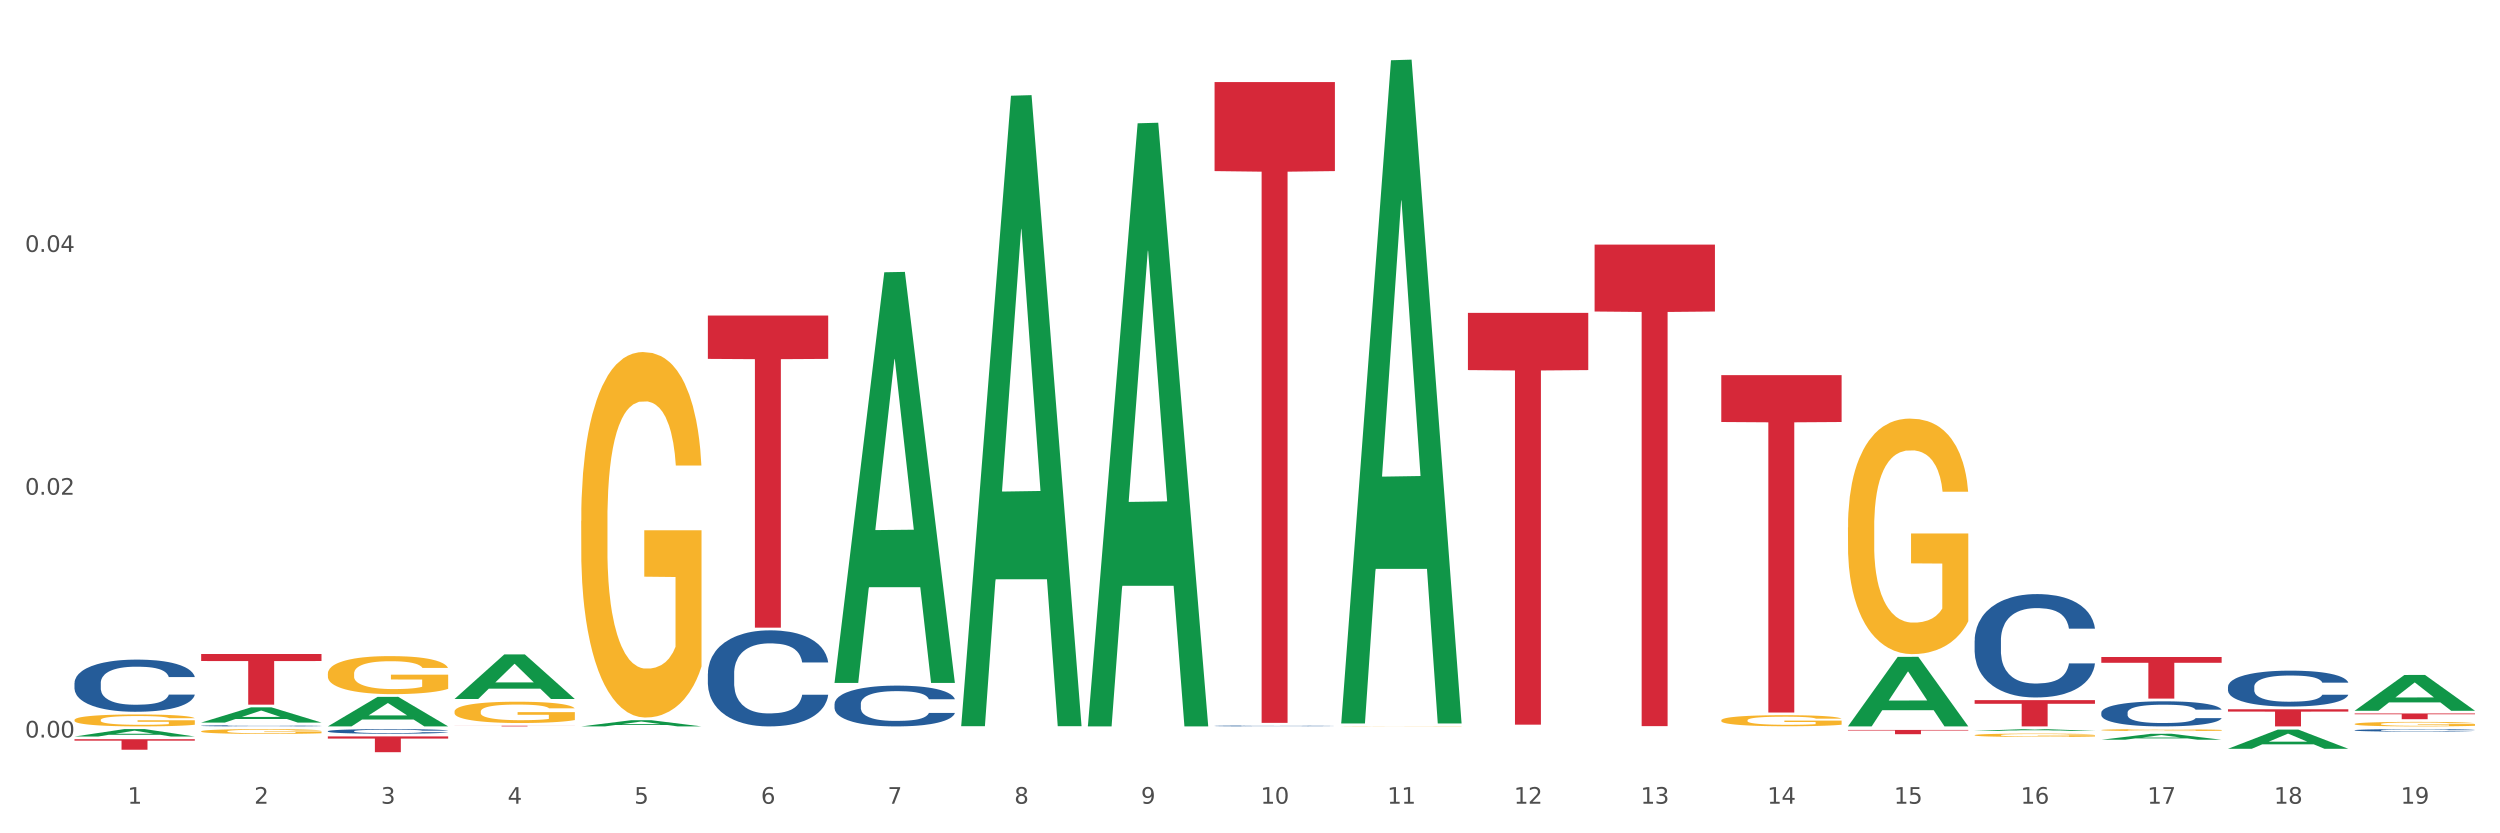 <?xml version="1.0" encoding="utf-8" standalone="no"?>
<!DOCTYPE svg PUBLIC "-//W3C//DTD SVG 1.1//EN"
  "http://www.w3.org/Graphics/SVG/1.1/DTD/svg11.dtd">
<svg xmlns:xlink="http://www.w3.org/1999/xlink" width="1080pt" height="360pt" viewBox="0 0 1080 360" xmlns="http://www.w3.org/2000/svg" version="1.1">
 <rect x="0" y="0" width="1080" height="360" fill="#333333" stroke="none"/>
 <defs>
  <style type="text/css">*{stroke-linejoin: round; stroke-linecap: butt}</style>
 </defs>
 <g id="figure_1">
  <g id="patch_1">
   <path d="M 0 360 
L 1080 360 
L 1080 0 
L 0 0 
z
" style="fill: #ffffff; stroke: #ffffff; stroke-linejoin: miter"/>
  </g>
  <g id="axes_1">
   <g id="matplotlib.axis_1">
    <g id="xtick_1">
     <g id="text_1">
      <!-- 1 -->
      <g style="fill: #4d4d4d" transform="translate(55.115 347.204) scale(0.096 -0.096)">
       <defs>
        <path id="DejaVuSans-31" d="M 794 531 
L 1825 531 
L 1825 4091 
L 703 3866 
L 703 4441 
L 1819 4666 
L 2450 4666 
L 2450 531 
L 3481 531 
L 3481 0 
L 794 0 
L 794 531 
z
" transform="scale(0.016)"/>
       </defs>
       <use xlink:href="#DejaVuSans-31"/>
      </g>
     </g>
    </g>
    <g id="xtick_2">
     <g id="text_2">
      <!-- 2 -->
      <g style="fill: #4d4d4d" transform="translate(109.839 347.204) scale(0.096 -0.096)">
       <defs>
        <path id="DejaVuSans-32" d="M 1228 531 
L 3431 531 
L 3431 0 
L 469 0 
L 469 531 
Q 828 903 1448 1529 
Q 2069 2156 2228 2338 
Q 2531 2678 2651 2914 
Q 2772 3150 2772 3378 
Q 2772 3750 2511 3984 
Q 2250 4219 1831 4219 
Q 1534 4219 1204 4116 
Q 875 4013 500 3803 
L 500 4441 
Q 881 4594 1212 4672 
Q 1544 4750 1819 4750 
Q 2544 4750 2975 4387 
Q 3406 4025 3406 3419 
Q 3406 3131 3298 2873 
Q 3191 2616 2906 2266 
Q 2828 2175 2409 1742 
Q 1991 1309 1228 531 
z
" transform="scale(0.016)"/>
       </defs>
       <use xlink:href="#DejaVuSans-32"/>
      </g>
     </g>
    </g>
    <g id="xtick_3">
     <g id="text_3">
      <!-- 3 -->
      <g style="fill: #4d4d4d" transform="translate(164.564 347.204) scale(0.096 -0.096)">
       <defs>
        <path id="DejaVuSans-33" d="M 2597 2516 
Q 3050 2419 3304 2112 
Q 3559 1806 3559 1356 
Q 3559 666 3084 287 
Q 2609 -91 1734 -91 
Q 1441 -91 1130 -33 
Q 819 25 488 141 
L 488 750 
Q 750 597 1062 519 
Q 1375 441 1716 441 
Q 2309 441 2620 675 
Q 2931 909 2931 1356 
Q 2931 1769 2642 2001 
Q 2353 2234 1838 2234 
L 1294 2234 
L 1294 2753 
L 1863 2753 
Q 2328 2753 2575 2939 
Q 2822 3125 2822 3475 
Q 2822 3834 2567 4026 
Q 2313 4219 1838 4219 
Q 1578 4219 1281 4162 
Q 984 4106 628 3988 
L 628 4550 
Q 988 4650 1302 4700 
Q 1616 4750 1894 4750 
Q 2613 4750 3031 4423 
Q 3450 4097 3450 3541 
Q 3450 3153 3228 2886 
Q 3006 2619 2597 2516 
z
" transform="scale(0.016)"/>
       </defs>
       <use xlink:href="#DejaVuSans-33"/>
      </g>
     </g>
    </g>
    <g id="xtick_4">
     <g id="text_4">
      <!-- 4 -->
      <g style="fill: #4d4d4d" transform="translate(219.288 347.204) scale(0.096 -0.096)">
       <defs>
        <path id="DejaVuSans-34" d="M 2419 4116 
L 825 1625 
L 2419 1625 
L 2419 4116 
z
M 2253 4666 
L 3047 4666 
L 3047 1625 
L 3713 1625 
L 3713 1100 
L 3047 1100 
L 3047 0 
L 2419 0 
L 2419 1100 
L 313 1100 
L 313 1709 
L 2253 4666 
z
" transform="scale(0.016)"/>
       </defs>
       <use xlink:href="#DejaVuSans-34"/>
      </g>
     </g>
    </g>
    <g id="xtick_5">
     <g id="text_5">
      <!-- 5 -->
      <g style="fill: #4d4d4d" transform="translate(274.012 347.204) scale(0.096 -0.096)">
       <defs>
        <path id="DejaVuSans-35" d="M 691 4666 
L 3169 4666 
L 3169 4134 
L 1269 4134 
L 1269 2991 
Q 1406 3038 1543 3061 
Q 1681 3084 1819 3084 
Q 2600 3084 3056 2656 
Q 3513 2228 3513 1497 
Q 3513 744 3044 326 
Q 2575 -91 1722 -91 
Q 1428 -91 1123 -41 
Q 819 9 494 109 
L 494 744 
Q 775 591 1075 516 
Q 1375 441 1709 441 
Q 2250 441 2565 725 
Q 2881 1009 2881 1497 
Q 2881 1984 2565 2268 
Q 2250 2553 1709 2553 
Q 1456 2553 1204 2497 
Q 953 2441 691 2322 
L 691 4666 
z
" transform="scale(0.016)"/>
       </defs>
       <use xlink:href="#DejaVuSans-35"/>
      </g>
     </g>
    </g>
    <g id="xtick_6">
     <g id="text_6">
      <!-- 6 -->
      <g style="fill: #4d4d4d" transform="translate(328.736 347.204) scale(0.096 -0.096)">
       <defs>
        <path id="DejaVuSans-36" d="M 2113 2584 
Q 1688 2584 1439 2293 
Q 1191 2003 1191 1497 
Q 1191 994 1439 701 
Q 1688 409 2113 409 
Q 2538 409 2786 701 
Q 3034 994 3034 1497 
Q 3034 2003 2786 2293 
Q 2538 2584 2113 2584 
z
M 3366 4563 
L 3366 3988 
Q 3128 4100 2886 4159 
Q 2644 4219 2406 4219 
Q 1781 4219 1451 3797 
Q 1122 3375 1075 2522 
Q 1259 2794 1537 2939 
Q 1816 3084 2150 3084 
Q 2853 3084 3261 2657 
Q 3669 2231 3669 1497 
Q 3669 778 3244 343 
Q 2819 -91 2113 -91 
Q 1303 -91 875 529 
Q 447 1150 447 2328 
Q 447 3434 972 4092 
Q 1497 4750 2381 4750 
Q 2619 4750 2861 4703 
Q 3103 4656 3366 4563 
z
" transform="scale(0.016)"/>
       </defs>
       <use xlink:href="#DejaVuSans-36"/>
      </g>
     </g>
    </g>
    <g id="xtick_7">
     <g id="text_7">
      <!-- 7 -->
      <g style="fill: #4d4d4d" transform="translate(383.461 347.204) scale(0.096 -0.096)">
       <defs>
        <path id="DejaVuSans-37" d="M 525 4666 
L 3525 4666 
L 3525 4397 
L 1831 0 
L 1172 0 
L 2766 4134 
L 525 4134 
L 525 4666 
z
" transform="scale(0.016)"/>
       </defs>
       <use xlink:href="#DejaVuSans-37"/>
      </g>
     </g>
    </g>
    <g id="xtick_8">
     <g id="text_8">
      <!-- 8 -->
      <g style="fill: #4d4d4d" transform="translate(438.185 347.204) scale(0.096 -0.096)">
       <defs>
        <path id="DejaVuSans-38" d="M 2034 2216 
Q 1584 2216 1326 1975 
Q 1069 1734 1069 1313 
Q 1069 891 1326 650 
Q 1584 409 2034 409 
Q 2484 409 2743 651 
Q 3003 894 3003 1313 
Q 3003 1734 2745 1975 
Q 2488 2216 2034 2216 
z
M 1403 2484 
Q 997 2584 770 2862 
Q 544 3141 544 3541 
Q 544 4100 942 4425 
Q 1341 4750 2034 4750 
Q 2731 4750 3128 4425 
Q 3525 4100 3525 3541 
Q 3525 3141 3298 2862 
Q 3072 2584 2669 2484 
Q 3125 2378 3379 2068 
Q 3634 1759 3634 1313 
Q 3634 634 3220 271 
Q 2806 -91 2034 -91 
Q 1263 -91 848 271 
Q 434 634 434 1313 
Q 434 1759 690 2068 
Q 947 2378 1403 2484 
z
M 1172 3481 
Q 1172 3119 1398 2916 
Q 1625 2713 2034 2713 
Q 2441 2713 2670 2916 
Q 2900 3119 2900 3481 
Q 2900 3844 2670 4047 
Q 2441 4250 2034 4250 
Q 1625 4250 1398 4047 
Q 1172 3844 1172 3481 
z
" transform="scale(0.016)"/>
       </defs>
       <use xlink:href="#DejaVuSans-38"/>
      </g>
     </g>
    </g>
    <g id="xtick_9">
     <g id="text_9">
      <!-- 9 -->
      <g style="fill: #4d4d4d" transform="translate(492.909 347.204) scale(0.096 -0.096)">
       <defs>
        <path id="DejaVuSans-39" d="M 703 97 
L 703 672 
Q 941 559 1184 500 
Q 1428 441 1663 441 
Q 2288 441 2617 861 
Q 2947 1281 2994 2138 
Q 2813 1869 2534 1725 
Q 2256 1581 1919 1581 
Q 1219 1581 811 2004 
Q 403 2428 403 3163 
Q 403 3881 828 4315 
Q 1253 4750 1959 4750 
Q 2769 4750 3195 4129 
Q 3622 3509 3622 2328 
Q 3622 1225 3098 567 
Q 2575 -91 1691 -91 
Q 1453 -91 1209 -44 
Q 966 3 703 97 
z
M 1959 2075 
Q 2384 2075 2632 2365 
Q 2881 2656 2881 3163 
Q 2881 3666 2632 3958 
Q 2384 4250 1959 4250 
Q 1534 4250 1286 3958 
Q 1038 3666 1038 3163 
Q 1038 2656 1286 2365 
Q 1534 2075 1959 2075 
z
" transform="scale(0.016)"/>
       </defs>
       <use xlink:href="#DejaVuSans-39"/>
      </g>
     </g>
    </g>
    <g id="xtick_10">
     <g id="text_10">
      <!-- 10 -->
      <g style="fill: #4d4d4d" transform="translate(544.58 347.204) scale(0.096 -0.096)">
       <defs>
        <path id="DejaVuSans-30" d="M 2034 4250 
Q 1547 4250 1301 3770 
Q 1056 3291 1056 2328 
Q 1056 1369 1301 889 
Q 1547 409 2034 409 
Q 2525 409 2770 889 
Q 3016 1369 3016 2328 
Q 3016 3291 2770 3770 
Q 2525 4250 2034 4250 
z
M 2034 4750 
Q 2819 4750 3233 4129 
Q 3647 3509 3647 2328 
Q 3647 1150 3233 529 
Q 2819 -91 2034 -91 
Q 1250 -91 836 529 
Q 422 1150 422 2328 
Q 422 3509 836 4129 
Q 1250 4750 2034 4750 
z
" transform="scale(0.016)"/>
       </defs>
       <use xlink:href="#DejaVuSans-31"/>
       <use xlink:href="#DejaVuSans-30" transform="translate(63.623 0)"/>
      </g>
     </g>
    </g>
    <g id="xtick_11">
     <g id="text_11">
      <!-- 11 -->
      <g style="fill: #4d4d4d" transform="translate(599.304 347.204) scale(0.096 -0.096)">
       <use xlink:href="#DejaVuSans-31"/>
       <use xlink:href="#DejaVuSans-31" transform="translate(63.623 0)"/>
      </g>
     </g>
    </g>
    <g id="xtick_12">
     <g id="text_12">
      <!-- 12 -->
      <g style="fill: #4d4d4d" transform="translate(654.028 347.204) scale(0.096 -0.096)">
       <use xlink:href="#DejaVuSans-31"/>
       <use xlink:href="#DejaVuSans-32" transform="translate(63.623 0)"/>
      </g>
     </g>
    </g>
    <g id="xtick_13">
     <g id="text_13">
      <!-- 13 -->
      <g style="fill: #4d4d4d" transform="translate(708.752 347.204) scale(0.096 -0.096)">
       <use xlink:href="#DejaVuSans-31"/>
       <use xlink:href="#DejaVuSans-33" transform="translate(63.623 0)"/>
      </g>
     </g>
    </g>
    <g id="xtick_14">
     <g id="text_14">
      <!-- 14 -->
      <g style="fill: #4d4d4d" transform="translate(763.477 347.204) scale(0.096 -0.096)">
       <use xlink:href="#DejaVuSans-31"/>
       <use xlink:href="#DejaVuSans-34" transform="translate(63.623 0)"/>
      </g>
     </g>
    </g>
    <g id="xtick_15">
     <g id="text_15">
      <!-- 15 -->
      <g style="fill: #4d4d4d" transform="translate(818.201 347.204) scale(0.096 -0.096)">
       <use xlink:href="#DejaVuSans-31"/>
       <use xlink:href="#DejaVuSans-35" transform="translate(63.623 0)"/>
      </g>
     </g>
    </g>
    <g id="xtick_16">
     <g id="text_16">
      <!-- 16 -->
      <g style="fill: #4d4d4d" transform="translate(872.925 347.204) scale(0.096 -0.096)">
       <use xlink:href="#DejaVuSans-31"/>
       <use xlink:href="#DejaVuSans-36" transform="translate(63.623 0)"/>
      </g>
     </g>
    </g>
    <g id="xtick_17">
     <g id="text_17">
      <!-- 17 -->
      <g style="fill: #4d4d4d" transform="translate(927.649 347.204) scale(0.096 -0.096)">
       <use xlink:href="#DejaVuSans-31"/>
       <use xlink:href="#DejaVuSans-37" transform="translate(63.623 0)"/>
      </g>
     </g>
    </g>
    <g id="xtick_18">
     <g id="text_18">
      <!-- 18 -->
      <g style="fill: #4d4d4d" transform="translate(982.374 347.204) scale(0.096 -0.096)">
       <use xlink:href="#DejaVuSans-31"/>
       <use xlink:href="#DejaVuSans-38" transform="translate(63.623 0)"/>
      </g>
     </g>
    </g>
    <g id="xtick_19">
     <g id="text_19">
      <!-- 19 -->
      <g style="fill: #4d4d4d" transform="translate(1037.098 347.204) scale(0.096 -0.096)">
       <use xlink:href="#DejaVuSans-31"/>
       <use xlink:href="#DejaVuSans-39" transform="translate(63.623 0)"/>
      </g>
     </g>
    </g>
    <g id="xtick_20"/>
    <g id="xtick_21"/>
    <g id="xtick_22"/>
    <g id="xtick_23"/>
    <g id="xtick_24"/>
    <g id="xtick_25"/>
    <g id="xtick_26"/>
    <g id="xtick_27"/>
    <g id="xtick_28"/>
    <g id="xtick_29"/>
    <g id="xtick_30"/>
    <g id="xtick_31"/>
    <g id="xtick_32"/>
    <g id="xtick_33"/>
    <g id="xtick_34"/>
    <g id="xtick_35"/>
    <g id="xtick_36"/>
    <g id="xtick_37"/>
   </g>
   <g id="matplotlib.axis_2">
    <g id="ytick_1">
     <g id="text_20">
      <!-- 0.00 -->
      <g style="fill: #4d4d4d" transform="translate(10.8 318.615) scale(0.096 -0.096)">
       <defs>
        <path id="DejaVuSans-2e" d="M 684 794 
L 1344 794 
L 1344 0 
L 684 0 
L 684 794 
z
" transform="scale(0.016)"/>
       </defs>
       <use xlink:href="#DejaVuSans-30"/>
       <use xlink:href="#DejaVuSans-2e" transform="translate(63.623 0)"/>
       <use xlink:href="#DejaVuSans-30" transform="translate(95.41 0)"/>
       <use xlink:href="#DejaVuSans-30" transform="translate(159.033 0)"/>
      </g>
     </g>
    </g>
    <g id="ytick_2">
     <g id="text_21">
      <!-- 0.02 -->
      <g style="fill: #4d4d4d" transform="translate(10.8 213.72) scale(0.096 -0.096)">
       <use xlink:href="#DejaVuSans-30"/>
       <use xlink:href="#DejaVuSans-2e" transform="translate(63.623 0)"/>
       <use xlink:href="#DejaVuSans-30" transform="translate(95.41 0)"/>
       <use xlink:href="#DejaVuSans-32" transform="translate(159.033 0)"/>
      </g>
     </g>
    </g>
    <g id="ytick_3">
     <g id="text_22">
      <!-- 0.04 -->
      <g style="fill: #4d4d4d" transform="translate(10.8 108.825) scale(0.096 -0.096)">
       <use xlink:href="#DejaVuSans-30"/>
       <use xlink:href="#DejaVuSans-2e" transform="translate(63.623 0)"/>
       <use xlink:href="#DejaVuSans-30" transform="translate(95.41 0)"/>
       <use xlink:href="#DejaVuSans-34" transform="translate(159.033 0)"/>
      </g>
     </g>
    </g>
    <g id="ytick_4"/>
    <g id="ytick_5"/>
    <g id="ytick_6"/>
   </g>
   <g id="PolyCollection_1">
    <path d="M 32.175 318.175 
L 32.229 318.172 
L 53.667 314.971 
L 62.564 314.968 
L 84.163 318.181 
L 73.873 318.181 
L 69.21 317.433 
L 47.075 317.433 
L 46.914 317.445 
L 42.412 318.181 
L 32.175 318.181 
L 32.175 318.175 
L 49.862 316.986 
L 66.423 316.983 
L 58.223 315.653 
L 58.115 315.647 
L 58.008 315.656 
L 49.808 316.983 
L 49.862 316.986 
L 32.175 318.175 
z
" clip-path="url(#p721f106136)" style="fill: #109648"/>
    <path d="M 86.899 312.14 
L 86.953 312.133 
L 108.391 305.581 
L 117.288 305.575 
L 138.887 312.152 
L 128.597 312.152 
L 123.934 310.62 
L 101.799 310.62 
L 101.638 310.645 
L 97.136 312.152 
L 86.899 312.152 
L 86.899 312.14 
L 104.586 309.706 
L 121.147 309.7 
L 112.947 306.977 
L 112.84 306.965 
L 112.733 306.983 
L 104.532 309.7 
L 104.586 309.706 
L 86.899 312.14 
z
" clip-path="url(#p721f106136)" style="fill: #109648"/>
    <path d="M 579.418 312.003 
L 579.471 311.734 
L 600.91 26.029 
L 609.807 25.759 
L 631.406 312.541 
L 621.115 312.541 
L 616.453 245.76 
L 594.317 245.76 
L 594.157 246.837 
L 589.655 312.541 
L 579.418 312.541 
L 579.418 312.003 
L 597.104 205.907 
L 613.666 205.638 
L 605.465 86.886 
L 605.358 86.347 
L 605.251 87.155 
L 597.051 205.638 
L 597.104 205.907 
L 579.418 312.003 
z
" clip-path="url(#p721f106136)" style="fill: #109648"/>
    <path d="M 798.315 313.754 
L 798.368 313.726 
L 819.807 283.771 
L 828.704 283.743 
L 850.303 313.811 
L 840.012 313.811 
L 835.35 306.809 
L 813.215 306.809 
L 813.054 306.922 
L 808.552 313.811 
L 798.315 313.811 
L 798.315 313.754 
L 816.002 302.631 
L 832.563 302.602 
L 824.362 290.152 
L 824.255 290.095 
L 824.148 290.18 
L 815.948 302.602 
L 816.002 302.631 
L 798.315 313.754 
z
" clip-path="url(#p721f106136)" style="fill: #109648"/>
    <path d="M 962.488 323.467 
L 962.541 323.459 
L 983.98 315.193 
L 992.877 315.186 
L 1014.476 323.483 
L 1004.185 323.483 
L 999.522 321.55 
L 977.387 321.55 
L 977.227 321.582 
L 972.724 323.483 
L 962.488 323.483 
L 962.488 323.467 
L 980.174 320.397 
L 996.735 320.39 
L 988.535 316.954 
L 988.428 316.938 
L 988.321 316.962 
L 980.121 320.39 
L 980.174 320.397 
L 962.488 323.467 
z
" clip-path="url(#p721f106136)" style="fill: #109648"/>
    <path d="M 1017.212 307.026 
L 1017.266 307.011 
L 1038.704 291.589 
L 1047.601 291.575 
L 1069.2 307.055 
L 1058.91 307.055 
L 1054.247 303.45 
L 1032.112 303.45 
L 1031.951 303.508 
L 1027.449 307.055 
L 1017.212 307.055 
L 1017.212 307.026 
L 1034.899 301.299 
L 1051.46 301.284 
L 1043.26 294.874 
L 1043.152 294.845 
L 1043.045 294.889 
L 1034.845 301.284 
L 1034.899 301.299 
L 1017.212 307.026 
z
" clip-path="url(#p721f106136)" style="fill: #109648"/>
    <path d="M 853.039 315.748 
L 853.093 315.747 
L 874.531 314.968 
L 883.428 314.968 
L 905.027 315.749 
L 894.737 315.749 
L 890.074 315.567 
L 867.939 315.567 
L 867.778 315.57 
L 863.276 315.749 
L 853.039 315.749 
L 853.039 315.748 
L 870.726 315.458 
L 887.287 315.458 
L 879.087 315.134 
L 878.98 315.133 
L 878.872 315.135 
L 870.672 315.458 
L 870.726 315.458 
L 853.039 315.748 
z
" clip-path="url(#p721f106136)" style="fill: #109648"/>
    <path d="M 907.763 319.572 
L 907.817 319.57 
L 929.255 316.988 
L 938.152 316.986 
L 959.751 319.577 
L 949.461 319.577 
L 944.798 318.974 
L 922.663 318.974 
L 922.502 318.983 
L 918 319.577 
L 907.763 319.577 
L 907.763 319.572 
L 925.45 318.614 
L 942.011 318.611 
L 933.811 317.538 
L 933.704 317.533 
L 933.597 317.54 
L 925.396 318.611 
L 925.45 318.614 
L 907.763 319.572 
z
" clip-path="url(#p721f106136)" style="fill: #109648"/>
    <path d="M 196.348 301.946 
L 196.401 301.928 
L 217.84 282.716 
L 226.737 282.698 
L 248.336 301.982 
L 238.045 301.982 
L 233.383 297.492 
L 211.247 297.492 
L 211.087 297.564 
L 206.585 301.982 
L 196.348 301.982 
L 196.348 301.946 
L 214.034 294.812 
L 230.596 294.794 
L 222.395 286.808 
L 222.288 286.772 
L 222.181 286.826 
L 213.981 294.794 
L 214.034 294.812 
L 196.348 301.946 
z
" clip-path="url(#p721f106136)" style="fill: #109648"/>
    <path d="M 141.624 313.787 
L 141.677 313.775 
L 163.116 301.044 
L 172.012 301.032 
L 193.612 313.811 
L 183.321 313.811 
L 178.658 310.835 
L 156.523 310.835 
L 156.362 310.883 
L 151.86 313.811 
L 141.624 313.811 
L 141.624 313.787 
L 159.31 309.059 
L 175.871 309.047 
L 167.671 303.756 
L 167.564 303.732 
L 167.457 303.768 
L 159.257 309.047 
L 159.31 309.059 
L 141.624 313.787 
z
" clip-path="url(#p721f106136)" style="fill: #109648"/>
    <path d="M 1017.212 308.212 
L 1069.2 308.212 
L 1069.2 308.557 
L 1048.75 308.56 
L 1048.75 310.701 
L 1037.539 310.701 
L 1037.539 308.56 
L 1017.212 308.557 
L 1017.212 308.214 
L 1017.212 308.212 
z
" clip-path="url(#p721f106136)" style="fill: #d62839"/>
    <path d="M 634.142 135.156 
L 686.13 135.156 
L 686.13 159.878 
L 665.68 160.046 
L 665.68 313.056 
L 654.469 313.056 
L 654.469 160.046 
L 634.142 159.878 
L 634.142 135.323 
L 634.142 135.156 
z
" clip-path="url(#p721f106136)" style="fill: #d62839"/>
    <path d="M 688.866 105.666 
L 740.854 105.666 
L 740.854 134.574 
L 720.404 134.769 
L 720.404 313.683 
L 709.193 313.683 
L 709.193 134.769 
L 688.866 134.574 
L 688.866 105.861 
L 688.866 105.666 
z
" clip-path="url(#p721f106136)" style="fill: #d62839"/>
    <path d="M 86.899 282.52 
L 138.887 282.52 
L 138.887 285.563 
L 118.437 285.584 
L 118.437 304.418 
L 107.226 304.418 
L 107.226 285.584 
L 86.899 285.563 
L 86.899 282.541 
L 86.899 282.52 
z
" clip-path="url(#p721f106136)" style="fill: #d62839"/>
    <path d="M 32.175 319.338 
L 84.163 319.338 
L 84.163 319.971 
L 63.713 319.975 
L 63.713 323.893 
L 52.502 323.893 
L 52.502 319.975 
L 32.175 319.971 
L 32.175 319.343 
L 32.175 319.338 
z
" clip-path="url(#p721f106136)" style="fill: #d62839"/>
    <path d="M 141.624 318.127 
L 193.612 318.127 
L 193.612 319.075 
L 173.161 319.082 
L 173.161 324.95 
L 161.951 324.95 
L 161.951 319.082 
L 141.624 319.075 
L 141.624 318.134 
L 141.624 318.127 
z
" clip-path="url(#p721f106136)" style="fill: #d62839"/>
    <path d="M 907.763 283.819 
L 959.751 283.819 
L 959.751 286.319 
L 939.301 286.335 
L 939.301 301.808 
L 928.09 301.808 
L 928.09 286.335 
L 907.763 286.319 
L 907.763 283.836 
L 907.763 283.819 
z
" clip-path="url(#p721f106136)" style="fill: #d62839"/>
    <path d="M 962.488 306.389 
L 1014.476 306.389 
L 1014.476 307.42 
L 994.025 307.427 
L 994.025 313.811 
L 982.815 313.811 
L 982.815 307.427 
L 962.488 307.42 
L 962.488 306.396 
L 962.488 306.389 
z
" clip-path="url(#p721f106136)" style="fill: #d62839"/>
    <path d="M 524.693 35.442 
L 576.682 35.442 
L 576.682 73.911 
L 556.231 74.171 
L 556.231 312.265 
L 545.021 312.265 
L 545.021 74.171 
L 524.693 73.911 
L 524.693 35.702 
L 524.693 35.442 
z
" clip-path="url(#p721f106136)" style="fill: #d62839"/>
    <path d="M 305.796 136.297 
L 357.784 136.297 
L 357.784 155.037 
L 337.334 155.163 
L 337.334 271.145 
L 326.123 271.145 
L 326.123 155.163 
L 305.796 155.037 
L 305.796 136.424 
L 305.796 136.297 
z
" clip-path="url(#p721f106136)" style="fill: #d62839"/>
    <path d="M 196.348 313.506 
L 248.336 313.506 
L 248.336 313.548 
L 227.886 313.549 
L 227.886 313.811 
L 216.675 313.811 
L 216.675 313.549 
L 196.348 313.548 
L 196.348 313.506 
L 196.348 313.506 
z
" clip-path="url(#p721f106136)" style="fill: #d62839"/>
    <path d="M 743.591 162.049 
L 795.579 162.049 
L 795.579 182.304 
L 775.128 182.441 
L 775.128 307.808 
L 763.918 307.808 
L 763.918 182.441 
L 743.591 182.304 
L 743.591 162.185 
L 743.591 162.049 
z
" clip-path="url(#p721f106136)" style="fill: #d62839"/>
    <path d="M 798.315 315.329 
L 850.303 315.329 
L 850.303 315.585 
L 829.853 315.587 
L 829.853 317.17 
L 818.642 317.17 
L 818.642 315.587 
L 798.315 315.585 
L 798.315 315.331 
L 798.315 315.329 
z
" clip-path="url(#p721f106136)" style="fill: #d62839"/>
    <path d="M 853.039 302.47 
L 905.027 302.47 
L 905.027 304.046 
L 884.577 304.056 
L 884.577 313.811 
L 873.366 313.811 
L 873.366 304.056 
L 853.039 304.046 
L 853.039 302.48 
L 853.039 302.47 
z
" clip-path="url(#p721f106136)" style="fill: #d62839"/>
    <path d="M 32.175 295.076 
L 32.236 295.055 
L 32.236 294.479 
L 32.421 293.697 
L 33.097 292.256 
L 33.957 291.165 
L 35.432 289.888 
L 36.231 289.353 
L 37.275 288.756 
L 39.426 287.789 
L 41.884 286.965 
L 43.605 286.512 
L 44.895 286.224 
L 47.784 285.709 
L 49.443 285.483 
L 51.164 285.298 
L 52.638 285.174 
L 55.096 285.03 
L 57.063 284.968 
L 59.337 284.948 
L 61.242 284.968 
L 63.761 285.051 
L 67.448 285.298 
L 68.862 285.442 
L 70.767 285.689 
L 72.733 286.018 
L 74.331 286.348 
L 76.174 286.821 
L 78.079 287.439 
L 79.923 288.221 
L 81.213 288.941 
L 82.258 289.703 
L 83.18 290.629 
L 83.856 291.638 
L 84.163 292.482 
L 72.917 292.482 
L 72.61 291.72 
L 71.996 290.897 
L 71.381 290.341 
L 70.705 289.888 
L 69.66 289.374 
L 68.739 289.044 
L 67.202 288.653 
L 65.789 288.406 
L 64.621 288.262 
L 63.208 288.139 
L 60.197 288.015 
L 58.046 288.015 
L 56.694 288.056 
L 55.035 288.159 
L 53.622 288.303 
L 51.962 288.55 
L 50.672 288.818 
L 49.381 289.168 
L 48.644 289.415 
L 47.538 289.868 
L 46.8 290.238 
L 45.817 290.876 
L 45.264 291.329 
L 44.281 292.503 
L 43.851 293.367 
L 43.666 293.964 
L 43.544 294.623 
L 43.544 297.834 
L 43.912 299.275 
L 44.22 299.893 
L 44.711 300.593 
L 45.633 301.498 
L 46.985 302.384 
L 48.398 303.022 
L 49.566 303.413 
L 50.672 303.701 
L 51.778 303.927 
L 53.13 304.133 
L 54.236 304.257 
L 55.895 304.38 
L 57.862 304.442 
L 59.398 304.442 
L 62.532 304.339 
L 63.945 304.236 
L 65.297 304.092 
L 66.772 303.866 
L 67.94 303.619 
L 68.616 303.433 
L 69.722 303.042 
L 70.582 302.631 
L 71.32 302.157 
L 71.811 301.745 
L 72.364 301.128 
L 72.795 300.428 
L 72.917 300.057 
L 84.163 300.057 
L 83.917 300.799 
L 83.487 301.519 
L 82.627 302.487 
L 81.951 303.042 
L 80.906 303.722 
L 79.8 304.298 
L 78.264 304.936 
L 76.85 305.41 
L 75.375 305.821 
L 73.778 306.192 
L 70.89 306.707 
L 69.845 306.851 
L 67.633 307.098 
L 65.912 307.242 
L 63.392 307.386 
L 60.811 307.468 
L 58.108 307.489 
L 55.711 307.448 
L 53.069 307.324 
L 51.409 307.201 
L 49.566 307.015 
L 47.415 306.727 
L 45.387 306.377 
L 43.482 305.965 
L 41.7 305.492 
L 40.041 304.957 
L 37.89 304.072 
L 36.292 303.207 
L 35.125 302.404 
L 34.326 301.725 
L 33.527 300.86 
L 33.097 300.263 
L 32.421 298.822 
L 32.175 297.484 
L 32.175 295.076 
z
" clip-path="url(#p721f106136)" style="fill: #255c99"/>
    <path d="M 798.315 227.85 
L 798.376 227.757 
L 798.376 224.412 
L 798.499 221.531 
L 799.113 214.561 
L 800.033 208.799 
L 800.709 205.733 
L 801.384 203.223 
L 802.182 200.714 
L 803.164 198.112 
L 804.944 194.302 
L 806.049 192.351 
L 807.399 190.306 
L 809.854 187.332 
L 811.634 185.66 
L 813.475 184.266 
L 816.483 182.593 
L 818.447 181.849 
L 820.534 181.292 
L 823.051 180.92 
L 824.953 180.827 
L 829.127 181.106 
L 832.687 181.942 
L 834.406 182.593 
L 836.615 183.708 
L 837.782 184.451 
L 839.684 185.938 
L 841.648 187.89 
L 842.999 189.563 
L 845.024 192.722 
L 846.559 195.882 
L 847.97 199.785 
L 848.707 202.48 
L 849.259 204.989 
L 849.75 207.87 
L 850.242 212.424 
L 839.193 212.424 
L 838.764 209.171 
L 838.088 206.104 
L 837.106 203.131 
L 836.247 201.272 
L 834.774 198.949 
L 833.424 197.462 
L 832.012 196.347 
L 830.293 195.417 
L 828.943 194.953 
L 827.04 194.581 
L 823.296 194.674 
L 820.78 195.417 
L 819.061 196.347 
L 817.956 197.183 
L 816.974 198.112 
L 815.869 199.413 
L 814.58 201.365 
L 813.66 203.131 
L 812.739 205.361 
L 812.002 207.591 
L 811.327 210.193 
L 810.775 212.981 
L 810.345 215.862 
L 809.977 219.393 
L 809.67 225.248 
L 809.67 237.979 
L 809.793 240.86 
L 810.1 244.67 
L 810.468 247.551 
L 811.082 250.99 
L 811.634 253.313 
L 812.678 256.659 
L 813.844 259.446 
L 814.764 261.212 
L 815.685 262.699 
L 817.281 264.743 
L 819.061 266.416 
L 820.595 267.438 
L 822.682 268.368 
L 824.094 268.739 
L 825.322 268.925 
L 828.329 268.925 
L 830.477 268.647 
L 832.871 267.996 
L 834.713 267.16 
L 836.247 266.137 
L 837.966 264.465 
L 839.071 262.885 
L 839.071 243.462 
L 825.567 243.369 
L 825.567 230.452 
L 850.303 230.452 
L 850.303 268.368 
L 849.259 270.319 
L 848.093 272.085 
L 846.866 273.665 
L 845.024 275.616 
L 842.815 277.475 
L 840.851 278.776 
L 838.764 279.891 
L 836.308 280.913 
L 833.117 281.843 
L 831.153 282.214 
L 828.697 282.493 
L 825.813 282.586 
L 823.296 282.4 
L 820.841 281.936 
L 818.263 281.099 
L 815.746 279.891 
L 813.844 278.683 
L 811.941 277.196 
L 809.915 275.245 
L 808.32 273.386 
L 807.092 271.713 
L 805.742 269.576 
L 804.269 266.788 
L 803.164 264.279 
L 802.182 261.677 
L 801.138 258.331 
L 800.402 255.45 
L 799.665 251.826 
L 799.236 249.131 
L 798.744 244.949 
L 798.376 239.095 
L 798.315 227.85 
z
" clip-path="url(#p721f106136)" style="fill: #f7b32b"/>
    <path d="M 524.693 313.596 
L 524.755 313.596 
L 524.755 313.586 
L 524.939 313.573 
L 525.615 313.548 
L 526.476 313.529 
L 527.95 313.507 
L 528.749 313.497 
L 529.794 313.487 
L 531.945 313.47 
L 534.403 313.456 
L 536.123 313.448 
L 537.414 313.443 
L 540.302 313.435 
L 541.961 313.431 
L 543.682 313.427 
L 545.157 313.425 
L 547.615 313.423 
L 549.581 313.422 
L 551.855 313.421 
L 553.76 313.422 
L 556.28 313.423 
L 559.967 313.427 
L 561.38 313.43 
L 563.285 313.434 
L 565.252 313.44 
L 566.849 313.446 
L 568.693 313.454 
L 570.598 313.464 
L 572.441 313.478 
L 573.732 313.49 
L 574.777 313.504 
L 575.698 313.52 
L 576.374 313.537 
L 576.682 313.552 
L 565.436 313.552 
L 565.129 313.538 
L 564.514 313.524 
L 563.9 313.515 
L 563.224 313.507 
L 562.179 313.498 
L 561.257 313.492 
L 559.721 313.485 
L 558.307 313.481 
L 557.14 313.479 
L 555.727 313.477 
L 552.715 313.474 
L 550.565 313.474 
L 549.213 313.475 
L 547.553 313.477 
L 546.14 313.479 
L 544.481 313.484 
L 543.19 313.488 
L 541.9 313.494 
L 541.163 313.499 
L 540.056 313.506 
L 539.319 313.513 
L 538.336 313.524 
L 537.783 313.532 
L 536.799 313.552 
L 536.369 313.567 
L 536.185 313.577 
L 536.062 313.589 
L 536.062 313.644 
L 536.431 313.669 
L 536.738 313.68 
L 537.23 313.692 
L 538.151 313.707 
L 539.503 313.723 
L 540.917 313.734 
L 542.084 313.74 
L 543.19 313.745 
L 544.297 313.749 
L 545.648 313.753 
L 546.755 313.755 
L 548.414 313.757 
L 550.38 313.758 
L 551.917 313.758 
L 555.051 313.756 
L 556.464 313.755 
L 557.816 313.752 
L 559.291 313.748 
L 560.458 313.744 
L 561.134 313.741 
L 562.24 313.734 
L 563.101 313.727 
L 563.838 313.719 
L 564.33 313.712 
L 564.883 313.701 
L 565.313 313.689 
L 565.436 313.682 
L 576.682 313.682 
L 576.436 313.695 
L 576.006 313.708 
L 575.145 313.724 
L 574.469 313.734 
L 573.425 313.746 
L 572.318 313.756 
L 570.782 313.767 
L 569.369 313.775 
L 567.894 313.782 
L 566.296 313.788 
L 563.408 313.797 
L 562.363 313.8 
L 560.151 313.804 
L 558.43 313.806 
L 555.911 313.809 
L 553.33 313.81 
L 550.626 313.811 
L 548.229 313.81 
L 545.587 313.808 
L 543.928 313.806 
L 542.084 313.803 
L 539.933 313.798 
L 537.906 313.791 
L 536.001 313.784 
L 534.218 313.776 
L 532.559 313.767 
L 530.408 313.752 
L 528.811 313.737 
L 527.643 313.723 
L 526.844 313.711 
L 526.045 313.696 
L 525.615 313.686 
L 524.939 313.661 
L 524.693 313.638 
L 524.693 313.596 
z
" clip-path="url(#p721f106136)" style="fill: #255c99"/>
    <path d="M 962.488 296.688 
L 962.549 296.674 
L 962.549 296.277 
L 962.733 295.739 
L 963.409 294.747 
L 964.27 293.996 
L 965.745 293.117 
L 966.543 292.749 
L 967.588 292.338 
L 969.739 291.672 
L 972.197 291.105 
L 973.918 290.793 
L 975.208 290.595 
L 978.096 290.241 
L 979.756 290.085 
L 981.476 289.957 
L 982.951 289.872 
L 985.409 289.773 
L 987.376 289.731 
L 989.649 289.717 
L 991.554 289.731 
L 994.074 289.787 
L 997.761 289.957 
L 999.174 290.057 
L 1001.079 290.227 
L 1003.046 290.453 
L 1004.643 290.68 
L 1006.487 291.006 
L 1008.392 291.431 
L 1010.236 291.97 
L 1011.526 292.465 
L 1012.571 292.99 
L 1013.492 293.627 
L 1014.168 294.322 
L 1014.476 294.903 
L 1003.23 294.903 
L 1002.923 294.378 
L 1002.308 293.812 
L 1001.694 293.429 
L 1001.018 293.117 
L 999.973 292.763 
L 999.051 292.536 
L 997.515 292.267 
L 996.102 292.097 
L 994.934 291.998 
L 993.521 291.913 
L 990.51 291.828 
L 988.359 291.828 
L 987.007 291.856 
L 985.348 291.927 
L 983.934 292.026 
L 982.275 292.196 
L 980.985 292.38 
L 979.694 292.621 
L 978.957 292.791 
L 977.851 293.103 
L 977.113 293.358 
L 976.13 293.797 
L 975.577 294.109 
L 974.594 294.917 
L 974.163 295.512 
L 973.979 295.923 
L 973.856 296.376 
L 973.856 298.587 
L 974.225 299.579 
L 974.532 300.004 
L 975.024 300.485 
L 975.946 301.109 
L 977.298 301.718 
L 978.711 302.157 
L 979.878 302.427 
L 980.985 302.625 
L 982.091 302.781 
L 983.443 302.923 
L 984.549 303.008 
L 986.208 303.093 
L 988.174 303.135 
L 989.711 303.135 
L 992.845 303.064 
L 994.258 302.993 
L 995.61 302.894 
L 997.085 302.738 
L 998.253 302.568 
L 998.928 302.441 
L 1000.035 302.172 
L 1000.895 301.888 
L 1001.632 301.562 
L 1002.124 301.279 
L 1002.677 300.854 
L 1003.107 300.372 
L 1003.23 300.117 
L 1014.476 300.117 
L 1014.23 300.627 
L 1013.8 301.123 
L 1012.939 301.789 
L 1012.263 302.172 
L 1011.219 302.639 
L 1010.113 303.036 
L 1008.576 303.475 
L 1007.163 303.801 
L 1005.688 304.084 
L 1004.09 304.34 
L 1001.202 304.694 
L 1000.158 304.793 
L 997.945 304.963 
L 996.225 305.062 
L 993.705 305.161 
L 991.124 305.218 
L 988.42 305.232 
L 986.024 305.204 
L 983.381 305.119 
L 981.722 305.034 
L 979.878 304.906 
L 977.728 304.708 
L 975.7 304.467 
L 973.795 304.184 
L 972.013 303.858 
L 970.353 303.489 
L 968.203 302.88 
L 966.605 302.285 
L 965.437 301.732 
L 964.638 301.265 
L 963.84 300.67 
L 963.409 300.259 
L 962.733 299.267 
L 962.488 298.346 
L 962.488 296.688 
z
" clip-path="url(#p721f106136)" style="fill: #255c99"/>
    <path d="M 1017.212 315.46 
L 1017.273 315.459 
L 1017.273 315.431 
L 1017.458 315.393 
L 1018.134 315.323 
L 1018.994 315.27 
L 1020.469 315.208 
L 1021.268 315.182 
L 1022.312 315.153 
L 1024.463 315.106 
L 1026.921 315.066 
L 1028.642 315.044 
L 1029.932 315.03 
L 1032.821 315.005 
L 1034.48 314.994 
L 1036.2 314.985 
L 1037.675 314.979 
L 1040.133 314.972 
L 1042.1 314.969 
L 1044.374 314.968 
L 1046.279 314.969 
L 1048.798 314.973 
L 1052.485 314.985 
L 1053.899 314.992 
L 1055.804 315.004 
L 1057.77 315.02 
L 1059.368 315.036 
L 1061.211 315.059 
L 1063.116 315.089 
L 1064.96 315.127 
L 1066.25 315.162 
L 1067.295 315.199 
L 1068.217 315.244 
L 1068.893 315.293 
L 1069.2 315.334 
L 1057.954 315.334 
L 1057.647 315.297 
L 1057.033 315.257 
L 1056.418 315.23 
L 1055.742 315.208 
L 1054.697 315.183 
L 1053.776 315.167 
L 1052.239 315.148 
L 1050.826 315.136 
L 1049.658 315.129 
L 1048.245 315.123 
L 1045.234 315.117 
L 1043.083 315.117 
L 1041.731 315.119 
L 1040.072 315.124 
L 1038.659 315.131 
L 1036.999 315.143 
L 1035.709 315.156 
L 1034.418 315.173 
L 1033.681 315.185 
L 1032.575 315.207 
L 1031.837 315.225 
L 1030.854 315.256 
L 1030.301 315.278 
L 1029.318 315.335 
L 1028.888 315.377 
L 1028.703 315.406 
L 1028.58 315.438 
L 1028.58 315.594 
L 1028.949 315.665 
L 1029.256 315.695 
L 1029.748 315.729 
L 1030.67 315.773 
L 1032.022 315.816 
L 1033.435 315.847 
L 1034.603 315.866 
L 1035.709 315.88 
L 1036.815 315.891 
L 1038.167 315.901 
L 1039.273 315.907 
L 1040.932 315.913 
L 1042.899 315.916 
L 1044.435 315.916 
L 1047.569 315.911 
L 1048.982 315.906 
L 1050.334 315.899 
L 1051.809 315.888 
L 1052.977 315.876 
L 1053.653 315.867 
L 1054.759 315.848 
L 1055.619 315.828 
L 1056.357 315.805 
L 1056.848 315.785 
L 1057.401 315.755 
L 1057.831 315.721 
L 1057.954 315.703 
L 1069.2 315.703 
L 1068.954 315.739 
L 1068.524 315.774 
L 1067.664 315.821 
L 1066.988 315.848 
L 1065.943 315.881 
L 1064.837 315.909 
L 1063.301 315.94 
L 1061.887 315.963 
L 1060.412 315.983 
L 1058.815 316.001 
L 1055.926 316.026 
L 1054.882 316.033 
L 1052.67 316.045 
L 1050.949 316.052 
L 1048.429 316.059 
L 1045.848 316.063 
L 1043.145 316.064 
L 1040.748 316.062 
L 1038.105 316.056 
L 1036.446 316.05 
L 1034.603 316.041 
L 1032.452 316.027 
L 1030.424 316.01 
L 1028.519 315.99 
L 1026.737 315.967 
L 1025.078 315.941 
L 1022.927 315.898 
L 1021.329 315.856 
L 1020.162 315.817 
L 1019.363 315.784 
L 1018.564 315.742 
L 1018.134 315.713 
L 1017.458 315.642 
L 1017.212 315.577 
L 1017.212 315.46 
z
" clip-path="url(#p721f106136)" style="fill: #255c99"/>
    <path d="M 1017.212 312.76 
L 1017.273 312.758 
L 1017.273 312.694 
L 1017.396 312.639 
L 1018.01 312.505 
L 1018.931 312.394 
L 1019.606 312.335 
L 1020.281 312.287 
L 1021.079 312.239 
L 1022.061 312.189 
L 1023.841 312.116 
L 1024.946 312.079 
L 1026.296 312.039 
L 1028.751 311.982 
L 1030.531 311.95 
L 1032.373 311.923 
L 1035.38 311.891 
L 1037.344 311.877 
L 1039.431 311.866 
L 1041.948 311.859 
L 1043.85 311.857 
L 1048.024 311.863 
L 1051.584 311.879 
L 1053.303 311.891 
L 1055.512 311.913 
L 1056.679 311.927 
L 1058.581 311.955 
L 1060.546 311.993 
L 1061.896 312.025 
L 1063.921 312.086 
L 1065.456 312.146 
L 1066.868 312.221 
L 1067.604 312.273 
L 1068.157 312.321 
L 1068.648 312.376 
L 1069.139 312.464 
L 1058.09 312.464 
L 1057.661 312.401 
L 1056.986 312.343 
L 1056.004 312.285 
L 1055.144 312.25 
L 1053.671 312.205 
L 1052.321 312.177 
L 1050.909 312.155 
L 1049.19 312.137 
L 1047.84 312.128 
L 1045.937 312.121 
L 1042.193 312.123 
L 1039.677 312.137 
L 1037.958 312.155 
L 1036.853 312.171 
L 1035.871 312.189 
L 1034.766 312.214 
L 1033.477 312.252 
L 1032.557 312.285 
L 1031.636 312.328 
L 1030.899 312.371 
L 1030.224 312.421 
L 1029.672 312.475 
L 1029.242 312.53 
L 1028.874 312.598 
L 1028.567 312.71 
L 1028.567 312.954 
L 1028.69 313.01 
L 1028.997 313.083 
L 1029.365 313.138 
L 1029.979 313.204 
L 1030.531 313.249 
L 1031.575 313.313 
L 1032.741 313.367 
L 1033.662 313.4 
L 1034.582 313.429 
L 1036.178 313.468 
L 1037.958 313.5 
L 1039.493 313.52 
L 1041.579 313.538 
L 1042.991 313.545 
L 1044.219 313.548 
L 1047.226 313.548 
L 1049.375 313.543 
L 1051.768 313.531 
L 1053.61 313.515 
L 1055.144 313.495 
L 1056.863 313.463 
L 1057.968 313.433 
L 1057.968 313.06 
L 1044.464 313.058 
L 1044.464 312.81 
L 1069.2 312.81 
L 1069.2 313.538 
L 1068.157 313.575 
L 1066.99 313.609 
L 1065.763 313.639 
L 1063.921 313.677 
L 1061.712 313.713 
L 1059.748 313.738 
L 1057.661 313.759 
L 1055.206 313.779 
L 1052.014 313.796 
L 1050.05 313.804 
L 1047.595 313.809 
L 1044.71 313.811 
L 1042.193 313.807 
L 1039.738 313.798 
L 1037.16 313.782 
L 1034.644 313.759 
L 1032.741 313.736 
L 1030.838 313.707 
L 1028.813 313.67 
L 1027.217 313.634 
L 1025.989 313.602 
L 1024.639 313.561 
L 1023.166 313.507 
L 1022.061 313.459 
L 1021.079 313.409 
L 1020.035 313.345 
L 1019.299 313.29 
L 1018.562 313.22 
L 1018.133 313.168 
L 1017.642 313.088 
L 1017.273 312.976 
L 1017.212 312.76 
z
" clip-path="url(#p721f106136)" style="fill: #f7b32b"/>
    <path d="M 907.763 307.838 
L 907.825 307.828 
L 907.825 307.551 
L 908.009 307.174 
L 908.685 306.481 
L 909.545 305.956 
L 911.02 305.342 
L 911.819 305.084 
L 912.864 304.797 
L 915.015 304.332 
L 917.473 303.935 
L 919.193 303.717 
L 920.484 303.579 
L 923.372 303.331 
L 925.031 303.222 
L 926.752 303.133 
L 928.227 303.074 
L 930.685 303.004 
L 932.651 302.975 
L 934.925 302.965 
L 936.83 302.975 
L 939.35 303.014 
L 943.037 303.133 
L 944.45 303.202 
L 946.355 303.321 
L 948.321 303.48 
L 949.919 303.638 
L 951.763 303.866 
L 953.668 304.163 
L 955.511 304.54 
L 956.802 304.886 
L 957.846 305.253 
L 958.768 305.698 
L 959.444 306.184 
L 959.751 306.59 
L 948.506 306.59 
L 948.199 306.223 
L 947.584 305.827 
L 946.97 305.56 
L 946.294 305.342 
L 945.249 305.094 
L 944.327 304.936 
L 942.791 304.748 
L 941.377 304.629 
L 940.21 304.559 
L 938.796 304.5 
L 935.785 304.441 
L 933.635 304.441 
L 932.283 304.46 
L 930.623 304.51 
L 929.21 304.579 
L 927.551 304.698 
L 926.26 304.827 
L 924.97 304.995 
L 924.232 305.114 
L 923.126 305.332 
L 922.389 305.51 
L 921.406 305.817 
L 920.853 306.035 
L 919.869 306.6 
L 919.439 307.016 
L 919.255 307.303 
L 919.132 307.62 
L 919.132 309.165 
L 919.501 309.859 
L 919.808 310.156 
L 920.3 310.493 
L 921.221 310.928 
L 922.573 311.354 
L 923.987 311.661 
L 925.154 311.85 
L 926.26 311.988 
L 927.366 312.097 
L 928.718 312.196 
L 929.825 312.256 
L 931.484 312.315 
L 933.45 312.345 
L 934.986 312.345 
L 938.12 312.295 
L 939.534 312.246 
L 940.886 312.176 
L 942.361 312.067 
L 943.528 311.949 
L 944.204 311.859 
L 945.31 311.671 
L 946.171 311.473 
L 946.908 311.245 
L 947.4 311.047 
L 947.953 310.75 
L 948.383 310.413 
L 948.506 310.235 
L 959.751 310.235 
L 959.506 310.592 
L 959.075 310.938 
L 958.215 311.404 
L 957.539 311.671 
L 956.495 311.998 
L 955.388 312.275 
L 953.852 312.582 
L 952.439 312.81 
L 950.964 313.008 
L 949.366 313.187 
L 946.478 313.434 
L 945.433 313.504 
L 943.221 313.623 
L 941.5 313.692 
L 938.981 313.761 
L 936.4 313.801 
L 933.696 313.811 
L 931.299 313.791 
L 928.657 313.731 
L 926.998 313.672 
L 925.154 313.583 
L 923.003 313.444 
L 920.975 313.276 
L 919.07 313.078 
L 917.288 312.85 
L 915.629 312.592 
L 913.478 312.166 
L 911.881 311.75 
L 910.713 311.364 
L 909.914 311.037 
L 909.115 310.621 
L 908.685 310.334 
L 908.009 309.641 
L 907.763 308.997 
L 907.763 307.838 
z
" clip-path="url(#p721f106136)" style="fill: #255c99"/>
    <path d="M 853.039 276.713 
L 853.101 276.672 
L 853.101 275.529 
L 853.285 273.979 
L 853.961 271.123 
L 854.821 268.961 
L 856.296 266.432 
L 857.095 265.371 
L 858.14 264.188 
L 860.29 262.271 
L 862.748 260.639 
L 864.469 259.741 
L 865.76 259.17 
L 868.648 258.15 
L 870.307 257.701 
L 872.028 257.334 
L 873.503 257.089 
L 875.961 256.804 
L 877.927 256.681 
L 880.201 256.641 
L 882.106 256.681 
L 884.625 256.845 
L 888.312 257.334 
L 889.726 257.62 
L 891.631 258.109 
L 893.597 258.762 
L 895.195 259.415 
L 897.038 260.353 
L 898.943 261.577 
L 900.787 263.127 
L 902.077 264.555 
L 903.122 266.065 
L 904.044 267.901 
L 904.72 269.9 
L 905.027 271.572 
L 893.782 271.572 
L 893.474 270.063 
L 892.86 268.431 
L 892.245 267.329 
L 891.569 266.432 
L 890.525 265.412 
L 889.603 264.759 
L 888.067 263.984 
L 886.653 263.494 
L 885.486 263.209 
L 884.072 262.964 
L 881.061 262.719 
L 878.91 262.719 
L 877.558 262.801 
L 875.899 263.005 
L 874.486 263.291 
L 872.827 263.78 
L 871.536 264.31 
L 870.246 265.004 
L 869.508 265.494 
L 868.402 266.391 
L 867.665 267.125 
L 866.681 268.39 
L 866.128 269.288 
L 865.145 271.613 
L 864.715 273.326 
L 864.531 274.51 
L 864.408 275.815 
L 864.408 282.179 
L 864.776 285.035 
L 865.084 286.259 
L 865.575 287.646 
L 866.497 289.441 
L 867.849 291.195 
L 869.262 292.46 
L 870.43 293.235 
L 871.536 293.806 
L 872.642 294.255 
L 873.994 294.663 
L 875.1 294.908 
L 876.759 295.153 
L 878.726 295.275 
L 880.262 295.275 
L 883.396 295.071 
L 884.81 294.867 
L 886.162 294.581 
L 887.636 294.133 
L 888.804 293.643 
L 889.48 293.276 
L 890.586 292.501 
L 891.446 291.685 
L 892.184 290.747 
L 892.675 289.931 
L 893.228 288.707 
L 893.659 287.32 
L 893.782 286.585 
L 905.027 286.585 
L 904.781 288.054 
L 904.351 289.482 
L 903.491 291.399 
L 902.815 292.501 
L 901.77 293.847 
L 900.664 294.989 
L 899.128 296.254 
L 897.714 297.192 
L 896.24 298.008 
L 894.642 298.743 
L 891.754 299.763 
L 890.709 300.048 
L 888.497 300.538 
L 886.776 300.823 
L 884.257 301.109 
L 881.676 301.272 
L 878.972 301.313 
L 876.575 301.231 
L 873.933 300.987 
L 872.273 300.742 
L 870.43 300.375 
L 868.279 299.803 
L 866.251 299.11 
L 864.346 298.294 
L 862.564 297.356 
L 860.905 296.295 
L 858.754 294.541 
L 857.156 292.827 
L 855.989 291.236 
L 855.19 289.89 
L 854.391 288.176 
L 853.961 286.993 
L 853.285 284.138 
L 853.039 281.486 
L 853.039 276.713 
z
" clip-path="url(#p721f106136)" style="fill: #255c99"/>
    <path d="M 469.969 313.306 
L 470.023 313.061 
L 491.461 53.261 
L 500.358 53.016 
L 521.957 313.795 
L 511.667 313.795 
L 507.004 253.069 
L 484.869 253.069 
L 484.708 254.049 
L 480.206 313.795 
L 469.969 313.795 
L 469.969 313.306 
L 487.656 216.83 
L 504.217 216.585 
L 496.017 108.6 
L 495.91 108.111 
L 495.802 108.845 
L 487.602 216.585 
L 487.656 216.83 
L 469.969 313.306 
z
" clip-path="url(#p721f106136)" style="fill: #109648"/>
    <path d="M 251.072 313.806 
L 251.126 313.803 
L 272.564 311.14 
L 281.461 311.137 
L 303.06 313.811 
L 292.77 313.811 
L 288.107 313.188 
L 265.972 313.188 
L 265.811 313.198 
L 261.309 313.811 
L 251.072 313.811 
L 251.072 313.806 
L 268.759 312.817 
L 285.32 312.814 
L 277.12 311.707 
L 277.013 311.702 
L 276.905 311.71 
L 268.705 312.814 
L 268.759 312.817 
L 251.072 313.806 
z
" clip-path="url(#p721f106136)" style="fill: #109648"/>
    <path d="M 415.245 313.219 
L 415.299 312.963 
L 436.737 41.351 
L 445.634 41.095 
L 467.233 313.731 
L 456.943 313.731 
L 452.28 250.244 
L 430.145 250.244 
L 429.984 251.268 
L 425.482 313.731 
L 415.245 313.731 
L 415.245 313.219 
L 432.932 212.357 
L 449.493 212.101 
L 441.293 99.206 
L 441.185 98.694 
L 441.078 99.462 
L 432.878 212.101 
L 432.932 212.357 
L 415.245 313.219 
z
" clip-path="url(#p721f106136)" style="fill: #109648"/>
    <path d="M 743.591 311.176 
L 743.652 311.172 
L 743.652 311.015 
L 743.775 310.879 
L 744.388 310.551 
L 745.309 310.281 
L 745.984 310.136 
L 746.66 310.018 
L 747.457 309.9 
L 748.44 309.778 
L 750.22 309.599 
L 751.324 309.507 
L 752.675 309.411 
L 755.13 309.271 
L 756.91 309.193 
L 758.751 309.127 
L 761.759 309.048 
L 763.723 309.013 
L 765.81 308.987 
L 768.326 308.97 
L 770.229 308.965 
L 774.403 308.978 
L 777.963 309.018 
L 779.681 309.048 
L 781.891 309.101 
L 783.057 309.136 
L 784.96 309.206 
L 786.924 309.297 
L 788.275 309.376 
L 790.3 309.525 
L 791.835 309.673 
L 793.246 309.857 
L 793.983 309.983 
L 794.535 310.101 
L 795.026 310.237 
L 795.517 310.451 
L 784.469 310.451 
L 784.039 310.298 
L 783.364 310.154 
L 782.382 310.014 
L 781.523 309.927 
L 780.05 309.817 
L 778.699 309.747 
L 777.288 309.695 
L 775.569 309.651 
L 774.219 309.629 
L 772.316 309.612 
L 768.572 309.616 
L 766.055 309.651 
L 764.337 309.695 
L 763.232 309.734 
L 762.25 309.778 
L 761.145 309.839 
L 759.856 309.931 
L 758.935 310.014 
L 758.015 310.119 
L 757.278 310.224 
L 756.603 310.346 
L 756.051 310.477 
L 755.621 310.613 
L 755.253 310.779 
L 754.946 311.054 
L 754.946 311.653 
L 755.068 311.788 
L 755.375 311.967 
L 755.744 312.103 
L 756.357 312.264 
L 756.91 312.374 
L 757.953 312.531 
L 759.119 312.662 
L 760.04 312.745 
L 760.961 312.815 
L 762.557 312.911 
L 764.337 312.99 
L 765.871 313.038 
L 767.958 313.081 
L 769.37 313.099 
L 770.597 313.108 
L 773.605 313.108 
L 775.753 313.095 
L 778.147 313.064 
L 779.988 313.025 
L 781.523 312.977 
L 783.241 312.898 
L 784.346 312.824 
L 784.346 311.91 
L 770.843 311.906 
L 770.843 311.299 
L 795.579 311.299 
L 795.579 313.081 
L 794.535 313.173 
L 793.369 313.256 
L 792.141 313.331 
L 790.3 313.422 
L 788.09 313.51 
L 786.126 313.571 
L 784.039 313.623 
L 781.584 313.671 
L 778.392 313.715 
L 776.428 313.733 
L 773.973 313.746 
L 771.088 313.75 
L 768.572 313.741 
L 766.117 313.719 
L 763.539 313.68 
L 761.022 313.623 
L 759.119 313.566 
L 757.217 313.497 
L 755.191 313.405 
L 753.595 313.317 
L 752.368 313.239 
L 751.017 313.138 
L 749.544 313.007 
L 748.44 312.889 
L 747.457 312.767 
L 746.414 312.61 
L 745.677 312.474 
L 744.941 312.304 
L 744.511 312.177 
L 744.02 311.98 
L 743.652 311.705 
L 743.591 311.176 
z
" clip-path="url(#p721f106136)" style="fill: #f7b32b"/>
    <path d="M 579.418 313.75 
L 579.479 313.75 
L 579.479 313.746 
L 579.602 313.743 
L 580.216 313.736 
L 581.136 313.729 
L 581.812 313.726 
L 582.487 313.723 
L 583.285 313.72 
L 584.267 313.717 
L 586.047 313.713 
L 587.152 313.711 
L 588.502 313.709 
L 590.957 313.705 
L 592.737 313.704 
L 594.578 313.702 
L 597.586 313.7 
L 599.55 313.699 
L 601.637 313.699 
L 604.154 313.698 
L 606.056 313.698 
L 610.23 313.699 
L 613.79 313.699 
L 615.509 313.7 
L 617.718 313.701 
L 618.884 313.702 
L 620.787 313.704 
L 622.751 313.706 
L 624.102 313.708 
L 626.127 313.711 
L 627.662 313.715 
L 629.073 313.719 
L 629.81 313.722 
L 630.362 313.725 
L 630.853 313.728 
L 631.344 313.733 
L 620.296 313.733 
L 619.867 313.73 
L 619.191 313.726 
L 618.209 313.723 
L 617.35 313.721 
L 615.877 313.718 
L 614.527 313.717 
L 613.115 313.715 
L 611.396 313.714 
L 610.046 313.714 
L 608.143 313.713 
L 604.399 313.714 
L 601.882 313.714 
L 600.164 313.715 
L 599.059 313.716 
L 598.077 313.717 
L 596.972 313.719 
L 595.683 313.721 
L 594.763 313.723 
L 593.842 313.725 
L 593.105 313.728 
L 592.43 313.731 
L 591.878 313.734 
L 591.448 313.737 
L 591.08 313.741 
L 590.773 313.747 
L 590.773 313.761 
L 590.896 313.765 
L 591.203 313.769 
L 591.571 313.772 
L 592.185 313.776 
L 592.737 313.778 
L 593.78 313.782 
L 594.947 313.785 
L 595.867 313.787 
L 596.788 313.789 
L 598.384 313.791 
L 600.164 313.793 
L 601.698 313.794 
L 603.785 313.795 
L 605.197 313.795 
L 606.425 313.796 
L 609.432 313.796 
L 611.58 313.795 
L 613.974 313.795 
L 615.816 313.794 
L 617.35 313.793 
L 619.069 313.791 
L 620.173 313.789 
L 620.173 313.767 
L 606.67 313.767 
L 606.67 313.753 
L 631.406 313.753 
L 631.406 313.795 
L 630.362 313.797 
L 629.196 313.799 
L 627.969 313.801 
L 626.127 313.803 
L 623.918 313.805 
L 621.953 313.806 
L 619.867 313.808 
L 617.411 313.809 
L 614.22 313.81 
L 612.256 313.81 
L 609.8 313.811 
L 606.916 313.811 
L 604.399 313.81 
L 601.944 313.81 
L 599.366 313.809 
L 596.849 313.808 
L 594.947 313.806 
L 593.044 313.805 
L 591.018 313.803 
L 589.423 313.801 
L 588.195 313.799 
L 586.845 313.796 
L 585.372 313.793 
L 584.267 313.79 
L 583.285 313.788 
L 582.241 313.784 
L 581.505 313.781 
L 580.768 313.777 
L 580.338 313.774 
L 579.847 313.769 
L 579.479 313.763 
L 579.418 313.75 
z
" clip-path="url(#p721f106136)" style="fill: #f7b32b"/>
    <path d="M 251.072 225.042 
L 251.133 224.898 
L 251.133 219.707 
L 251.256 215.236 
L 251.87 204.421 
L 252.791 195.48 
L 253.466 190.721 
L 254.141 186.827 
L 254.939 182.934 
L 255.921 178.896 
L 257.701 172.984 
L 258.806 169.955 
L 260.156 166.783 
L 262.611 162.168 
L 264.391 159.572 
L 266.233 157.409 
L 269.24 154.813 
L 271.204 153.66 
L 273.291 152.795 
L 275.808 152.218 
L 277.711 152.073 
L 281.884 152.506 
L 285.444 153.804 
L 287.163 154.813 
L 289.373 156.544 
L 290.539 157.698 
L 292.442 160.005 
L 294.406 163.033 
L 295.756 165.629 
L 297.782 170.532 
L 299.316 175.435 
L 300.728 181.492 
L 301.464 185.674 
L 302.017 189.567 
L 302.508 194.038 
L 302.999 201.104 
L 291.951 201.104 
L 291.521 196.057 
L 290.846 191.298 
L 289.864 186.683 
L 289.004 183.799 
L 287.531 180.194 
L 286.181 177.887 
L 284.769 176.156 
L 283.051 174.714 
L 281.7 173.993 
L 279.797 173.416 
L 276.053 173.56 
L 273.537 174.714 
L 271.818 176.156 
L 270.713 177.454 
L 269.731 178.896 
L 268.627 180.915 
L 267.338 183.943 
L 266.417 186.683 
L 265.496 190.144 
L 264.76 193.605 
L 264.084 197.643 
L 263.532 201.969 
L 263.102 206.44 
L 262.734 211.92 
L 262.427 221.005 
L 262.427 240.761 
L 262.55 245.231 
L 262.857 251.144 
L 263.225 255.614 
L 263.839 260.95 
L 264.391 264.555 
L 265.435 269.747 
L 266.601 274.073 
L 267.522 276.813 
L 268.442 279.12 
L 270.038 282.293 
L 271.818 284.888 
L 273.353 286.475 
L 275.44 287.917 
L 276.851 288.494 
L 278.079 288.782 
L 281.086 288.782 
L 283.235 288.349 
L 285.629 287.34 
L 287.47 286.042 
L 289.004 284.456 
L 290.723 281.86 
L 291.828 279.409 
L 291.828 249.269 
L 278.324 249.125 
L 278.324 229.08 
L 303.06 229.08 
L 303.06 287.917 
L 302.017 290.945 
L 300.851 293.685 
L 299.623 296.137 
L 297.782 299.165 
L 295.572 302.049 
L 293.608 304.068 
L 291.521 305.799 
L 289.066 307.385 
L 285.874 308.827 
L 283.91 309.404 
L 281.455 309.836 
L 278.57 309.981 
L 276.053 309.692 
L 273.598 308.971 
L 271.02 307.673 
L 268.504 305.799 
L 266.601 303.924 
L 264.698 301.617 
L 262.673 298.588 
L 261.077 295.704 
L 259.849 293.108 
L 258.499 289.792 
L 257.026 285.465 
L 255.921 281.572 
L 254.939 277.534 
L 253.896 272.342 
L 253.159 267.872 
L 252.422 262.248 
L 251.993 258.066 
L 251.502 251.577 
L 251.133 242.491 
L 251.072 225.042 
z
" clip-path="url(#p721f106136)" style="fill: #f7b32b"/>
    <path d="M 196.348 307.395 
L 196.409 307.387 
L 196.409 307.084 
L 196.532 306.823 
L 197.146 306.192 
L 198.066 305.671 
L 198.742 305.393 
L 199.417 305.166 
L 200.215 304.939 
L 201.197 304.704 
L 202.977 304.359 
L 204.082 304.182 
L 205.432 303.997 
L 207.887 303.728 
L 209.667 303.577 
L 211.508 303.45 
L 214.516 303.299 
L 216.48 303.232 
L 218.567 303.181 
L 221.084 303.148 
L 222.986 303.139 
L 227.16 303.164 
L 230.72 303.24 
L 232.439 303.299 
L 234.648 303.4 
L 235.815 303.467 
L 237.717 303.602 
L 239.681 303.778 
L 241.032 303.93 
L 243.057 304.216 
L 244.592 304.502 
L 246.003 304.855 
L 246.74 305.099 
L 247.292 305.326 
L 247.783 305.587 
L 248.275 305.999 
L 237.226 305.999 
L 236.797 305.704 
L 236.121 305.427 
L 235.139 305.158 
L 234.28 304.99 
L 232.807 304.779 
L 231.457 304.645 
L 230.045 304.544 
L 228.326 304.46 
L 226.976 304.418 
L 225.073 304.384 
L 221.329 304.392 
L 218.813 304.46 
L 217.094 304.544 
L 215.989 304.619 
L 215.007 304.704 
L 213.902 304.821 
L 212.613 304.998 
L 211.693 305.158 
L 210.772 305.36 
L 210.035 305.562 
L 209.36 305.797 
L 208.808 306.049 
L 208.378 306.31 
L 208.01 306.63 
L 207.703 307.16 
L 207.703 308.312 
L 207.826 308.573 
L 208.133 308.917 
L 208.501 309.178 
L 209.115 309.489 
L 209.667 309.7 
L 210.711 310.003 
L 211.877 310.255 
L 212.797 310.415 
L 213.718 310.549 
L 215.314 310.734 
L 217.094 310.886 
L 218.628 310.978 
L 220.715 311.062 
L 222.127 311.096 
L 223.355 311.113 
L 226.362 311.113 
L 228.51 311.088 
L 230.904 311.029 
L 232.746 310.953 
L 234.28 310.86 
L 235.999 310.709 
L 237.104 310.566 
L 237.104 308.808 
L 223.6 308.8 
L 223.6 307.631 
L 248.336 307.631 
L 248.336 311.062 
L 247.292 311.239 
L 246.126 311.399 
L 244.899 311.542 
L 243.057 311.718 
L 240.848 311.887 
L 238.884 312.004 
L 236.797 312.105 
L 234.341 312.198 
L 231.15 312.282 
L 229.186 312.316 
L 226.73 312.341 
L 223.846 312.349 
L 221.329 312.332 
L 218.874 312.29 
L 216.296 312.215 
L 213.779 312.105 
L 211.877 311.996 
L 209.974 311.861 
L 207.948 311.685 
L 206.353 311.516 
L 205.125 311.365 
L 203.775 311.172 
L 202.302 310.919 
L 201.197 310.692 
L 200.215 310.457 
L 199.171 310.154 
L 198.435 309.893 
L 197.698 309.565 
L 197.269 309.321 
L 196.777 308.943 
L 196.409 308.413 
L 196.348 307.395 
z
" clip-path="url(#p721f106136)" style="fill: #f7b32b"/>
    <path d="M 32.175 311.032 
L 32.236 311.028 
L 32.236 310.858 
L 32.359 310.712 
L 32.973 310.358 
L 33.894 310.065 
L 34.569 309.91 
L 35.244 309.782 
L 36.042 309.655 
L 37.024 309.523 
L 38.804 309.33 
L 39.909 309.23 
L 41.259 309.127 
L 43.714 308.976 
L 45.494 308.891 
L 47.336 308.82 
L 50.343 308.735 
L 52.307 308.697 
L 54.394 308.669 
L 56.911 308.65 
L 58.814 308.646 
L 62.987 308.66 
L 66.547 308.702 
L 68.266 308.735 
L 70.476 308.792 
L 71.642 308.83 
L 73.544 308.905 
L 75.509 309.004 
L 76.859 309.089 
L 78.884 309.249 
L 80.419 309.41 
L 81.831 309.608 
L 82.567 309.745 
L 83.12 309.872 
L 83.611 310.018 
L 84.102 310.249 
L 73.053 310.249 
L 72.624 310.084 
L 71.949 309.929 
L 70.967 309.778 
L 70.107 309.683 
L 68.634 309.565 
L 67.284 309.49 
L 65.872 309.433 
L 64.153 309.386 
L 62.803 309.363 
L 60.9 309.344 
L 57.156 309.348 
L 54.64 309.386 
L 52.921 309.433 
L 51.816 309.476 
L 50.834 309.523 
L 49.729 309.589 
L 48.44 309.688 
L 47.52 309.778 
L 46.599 309.891 
L 45.863 310.004 
L 45.187 310.136 
L 44.635 310.278 
L 44.205 310.424 
L 43.837 310.603 
L 43.53 310.9 
L 43.53 311.547 
L 43.653 311.693 
L 43.96 311.886 
L 44.328 312.032 
L 44.942 312.207 
L 45.494 312.325 
L 46.538 312.495 
L 47.704 312.636 
L 48.625 312.726 
L 49.545 312.801 
L 51.141 312.905 
L 52.921 312.99 
L 54.456 313.042 
L 56.542 313.089 
L 57.954 313.108 
L 59.182 313.117 
L 62.189 313.117 
L 64.338 313.103 
L 66.731 313.07 
L 68.573 313.028 
L 70.107 312.976 
L 71.826 312.891 
L 72.931 312.811 
L 72.931 311.825 
L 59.427 311.82 
L 59.427 311.164 
L 84.163 311.164 
L 84.163 313.089 
L 83.12 313.188 
L 81.953 313.278 
L 80.726 313.358 
L 78.884 313.457 
L 76.675 313.551 
L 74.711 313.617 
L 72.624 313.674 
L 70.169 313.726 
L 66.977 313.773 
L 65.013 313.792 
L 62.558 313.806 
L 59.673 313.811 
L 57.156 313.801 
L 54.701 313.778 
L 52.123 313.735 
L 49.607 313.674 
L 47.704 313.613 
L 45.801 313.537 
L 43.776 313.438 
L 42.18 313.344 
L 40.952 313.259 
L 39.602 313.15 
L 38.129 313.009 
L 37.024 312.881 
L 36.042 312.749 
L 34.998 312.58 
L 34.262 312.433 
L 33.525 312.249 
L 33.096 312.113 
L 32.605 311.9 
L 32.236 311.603 
L 32.175 311.032 
z
" clip-path="url(#p721f106136)" style="fill: #f7b32b"/>
    <path d="M 907.763 315.365 
L 907.825 315.365 
L 907.825 315.336 
L 907.948 315.312 
L 908.561 315.253 
L 909.482 315.204 
L 910.157 315.178 
L 910.832 315.157 
L 911.63 315.136 
L 912.612 315.114 
L 914.392 315.082 
L 915.497 315.065 
L 916.847 315.048 
L 919.303 315.023 
L 921.083 315.008 
L 922.924 314.997 
L 925.932 314.982 
L 927.896 314.976 
L 929.983 314.971 
L 932.499 314.968 
L 934.402 314.968 
L 938.576 314.97 
L 942.136 314.977 
L 943.854 314.982 
L 946.064 314.992 
L 947.23 314.998 
L 949.133 315.011 
L 951.097 315.027 
L 952.447 315.041 
L 954.473 315.068 
L 956.007 315.095 
L 957.419 315.128 
L 958.156 315.151 
L 958.708 315.172 
L 959.199 315.196 
L 959.69 315.235 
L 948.642 315.235 
L 948.212 315.207 
L 947.537 315.181 
L 946.555 315.156 
L 945.696 315.141 
L 944.223 315.121 
L 942.872 315.108 
L 941.46 315.099 
L 939.742 315.091 
L 938.392 315.087 
L 936.489 315.084 
L 932.745 315.085 
L 930.228 315.091 
L 928.51 315.099 
L 927.405 315.106 
L 926.423 315.114 
L 925.318 315.125 
L 924.029 315.141 
L 923.108 315.156 
L 922.187 315.175 
L 921.451 315.194 
L 920.776 315.216 
L 920.223 315.24 
L 919.794 315.264 
L 919.425 315.294 
L 919.119 315.343 
L 919.119 315.451 
L 919.241 315.476 
L 919.548 315.508 
L 919.916 315.532 
L 920.53 315.561 
L 921.083 315.581 
L 922.126 315.609 
L 923.292 315.633 
L 924.213 315.648 
L 925.134 315.66 
L 926.73 315.678 
L 928.51 315.692 
L 930.044 315.701 
L 932.131 315.708 
L 933.543 315.712 
L 934.77 315.713 
L 937.778 315.713 
L 939.926 315.711 
L 942.32 315.705 
L 944.161 315.698 
L 945.696 315.69 
L 947.414 315.675 
L 948.519 315.662 
L 948.519 315.498 
L 935.016 315.497 
L 935.016 315.388 
L 959.751 315.388 
L 959.751 315.708 
L 958.708 315.725 
L 957.542 315.74 
L 956.314 315.753 
L 954.473 315.77 
L 952.263 315.785 
L 950.299 315.796 
L 948.212 315.806 
L 945.757 315.815 
L 942.565 315.822 
L 940.601 315.826 
L 938.146 315.828 
L 935.261 315.829 
L 932.745 315.827 
L 930.29 315.823 
L 927.712 315.816 
L 925.195 315.806 
L 923.292 315.796 
L 921.39 315.783 
L 919.364 315.767 
L 917.768 315.751 
L 916.541 315.737 
L 915.19 315.719 
L 913.717 315.695 
L 912.612 315.674 
L 911.63 315.652 
L 910.587 315.623 
L 909.85 315.599 
L 909.114 315.568 
L 908.684 315.546 
L 908.193 315.51 
L 907.825 315.461 
L 907.763 315.365 
z
" clip-path="url(#p721f106136)" style="fill: #f7b32b"/>
    <path d="M 86.899 315.933 
L 86.961 315.931 
L 86.961 315.862 
L 87.083 315.803 
L 87.697 315.66 
L 88.618 315.542 
L 89.293 315.479 
L 89.968 315.427 
L 90.766 315.376 
L 91.748 315.322 
L 93.528 315.244 
L 94.633 315.204 
L 95.983 315.162 
L 98.439 315.101 
L 100.219 315.067 
L 102.06 315.038 
L 105.067 315.004 
L 107.032 314.989 
L 109.118 314.977 
L 111.635 314.969 
L 113.538 314.968 
L 117.712 314.973 
L 121.272 314.99 
L 122.99 315.004 
L 125.2 315.027 
L 126.366 315.042 
L 128.269 315.072 
L 130.233 315.112 
L 131.583 315.147 
L 133.609 315.212 
L 135.143 315.276 
L 136.555 315.357 
L 137.291 315.412 
L 137.844 315.463 
L 138.335 315.523 
L 138.826 315.616 
L 127.778 315.616 
L 127.348 315.549 
L 126.673 315.486 
L 125.691 315.425 
L 124.832 315.387 
L 123.358 315.339 
L 122.008 315.309 
L 120.596 315.286 
L 118.878 315.267 
L 117.527 315.257 
L 115.625 315.25 
L 111.881 315.252 
L 109.364 315.267 
L 107.645 315.286 
L 106.541 315.303 
L 105.559 315.322 
L 104.454 315.349 
L 103.165 315.389 
L 102.244 315.425 
L 101.323 315.471 
L 100.587 315.517 
L 99.912 315.57 
L 99.359 315.627 
L 98.93 315.687 
L 98.561 315.759 
L 98.254 315.879 
L 98.254 316.14 
L 98.377 316.2 
L 98.684 316.278 
L 99.052 316.337 
L 99.666 316.407 
L 100.219 316.455 
L 101.262 316.524 
L 102.428 316.581 
L 103.349 316.617 
L 104.27 316.648 
L 105.865 316.69 
L 107.645 316.724 
L 109.18 316.745 
L 111.267 316.764 
L 112.678 316.772 
L 113.906 316.776 
L 116.914 316.776 
L 119.062 316.77 
L 121.456 316.757 
L 123.297 316.739 
L 124.832 316.718 
L 126.55 316.684 
L 127.655 316.652 
L 127.655 316.253 
L 114.152 316.251 
L 114.152 315.986 
L 138.887 315.986 
L 138.887 316.764 
L 137.844 316.804 
L 136.678 316.84 
L 135.45 316.873 
L 133.609 316.913 
L 131.399 316.951 
L 129.435 316.978 
L 127.348 317.001 
L 124.893 317.022 
L 121.701 317.041 
L 119.737 317.048 
L 117.282 317.054 
L 114.397 317.056 
L 111.881 317.052 
L 109.425 317.043 
L 106.847 317.025 
L 104.331 317.001 
L 102.428 316.976 
L 100.525 316.945 
L 98.5 316.905 
L 96.904 316.867 
L 95.676 316.833 
L 94.326 316.789 
L 92.853 316.732 
L 91.748 316.68 
L 90.766 316.627 
L 89.723 316.558 
L 88.986 316.499 
L 88.25 316.425 
L 87.82 316.369 
L 87.329 316.284 
L 86.961 316.163 
L 86.899 315.933 
z
" clip-path="url(#p721f106136)" style="fill: #f7b32b"/>
    <path d="M 86.899 313.534 
L 86.961 313.534 
L 86.961 313.521 
L 87.145 313.504 
L 87.821 313.471 
L 88.681 313.447 
L 90.156 313.419 
L 90.955 313.407 
L 92 313.394 
L 94.151 313.372 
L 96.609 313.354 
L 98.329 313.344 
L 99.62 313.337 
L 102.508 313.326 
L 104.167 313.321 
L 105.888 313.317 
L 107.363 313.314 
L 109.821 313.311 
L 111.787 313.309 
L 114.061 313.309 
L 115.966 313.309 
L 118.485 313.311 
L 122.172 313.317 
L 123.586 313.32 
L 125.491 313.325 
L 127.457 313.333 
L 129.055 313.34 
L 130.899 313.35 
L 132.804 313.364 
L 134.647 313.382 
L 135.938 313.398 
L 136.982 313.415 
L 137.904 313.435 
L 138.58 313.458 
L 138.887 313.477 
L 127.642 313.477 
L 127.334 313.46 
L 126.72 313.441 
L 126.105 313.429 
L 125.429 313.419 
L 124.385 313.407 
L 123.463 313.4 
L 121.927 313.391 
L 120.513 313.386 
L 119.346 313.383 
L 117.932 313.38 
L 114.921 313.377 
L 112.77 313.377 
L 111.418 313.378 
L 109.759 313.38 
L 108.346 313.383 
L 106.687 313.389 
L 105.396 313.395 
L 104.106 313.403 
L 103.368 313.408 
L 102.262 313.418 
L 101.525 313.427 
L 100.542 313.441 
L 99.988 313.451 
L 99.005 313.477 
L 98.575 313.496 
L 98.391 313.51 
L 98.268 313.524 
L 98.268 313.596 
L 98.637 313.628 
L 98.944 313.642 
L 99.435 313.657 
L 100.357 313.677 
L 101.709 313.697 
L 103.122 313.711 
L 104.29 313.72 
L 105.396 313.726 
L 106.502 313.731 
L 107.854 313.736 
L 108.96 313.739 
L 110.62 313.741 
L 112.586 313.743 
L 114.122 313.743 
L 117.256 313.741 
L 118.67 313.738 
L 120.022 313.735 
L 121.497 313.73 
L 122.664 313.725 
L 123.34 313.72 
L 124.446 313.712 
L 125.307 313.703 
L 126.044 313.692 
L 126.536 313.683 
L 127.089 313.669 
L 127.519 313.653 
L 127.642 313.645 
L 138.887 313.645 
L 138.642 313.662 
L 138.211 313.678 
L 137.351 313.699 
L 136.675 313.712 
L 135.63 313.727 
L 134.524 313.74 
L 132.988 313.754 
L 131.575 313.764 
L 130.1 313.774 
L 128.502 313.782 
L 125.614 313.793 
L 124.569 313.796 
L 122.357 313.802 
L 120.636 313.805 
L 118.117 313.808 
L 115.536 313.81 
L 112.832 313.811 
L 110.435 313.81 
L 107.793 313.807 
L 106.134 313.804 
L 104.29 313.8 
L 102.139 313.794 
L 100.111 313.786 
L 98.206 313.777 
L 96.424 313.766 
L 94.765 313.754 
L 92.614 313.735 
L 91.017 313.715 
L 89.849 313.697 
L 89.05 313.682 
L 88.251 313.663 
L 87.821 313.65 
L 87.145 313.618 
L 86.899 313.588 
L 86.899 313.534 
z
" clip-path="url(#p721f106136)" style="fill: #255c99"/>
    <path d="M 360.521 294.692 
L 360.574 294.526 
L 382.013 117.619 
L 390.91 117.452 
L 412.509 295.026 
L 402.218 295.026 
L 397.555 253.675 
L 375.42 253.675 
L 375.26 254.342 
L 370.757 295.026 
L 360.521 295.026 
L 360.521 294.692 
L 378.207 228.998 
L 394.768 228.832 
L 386.568 155.301 
L 386.461 154.968 
L 386.354 155.468 
L 378.154 228.832 
L 378.207 228.998 
L 360.521 294.692 
z
" clip-path="url(#p721f106136)" style="fill: #109648"/>
    <path d="M 853.039 317.584 
L 853.1 317.583 
L 853.1 317.534 
L 853.223 317.493 
L 853.837 317.392 
L 854.758 317.309 
L 855.433 317.265 
L 856.108 317.229 
L 856.906 317.193 
L 857.888 317.155 
L 859.668 317.1 
L 860.773 317.072 
L 862.123 317.043 
L 864.578 317 
L 866.358 316.976 
L 868.2 316.955 
L 871.207 316.931 
L 873.171 316.921 
L 875.258 316.913 
L 877.775 316.907 
L 879.678 316.906 
L 883.851 316.91 
L 887.411 316.922 
L 889.13 316.931 
L 891.34 316.947 
L 892.506 316.958 
L 894.409 316.98 
L 896.373 317.008 
L 897.723 317.032 
L 899.749 317.077 
L 901.283 317.123 
L 902.695 317.179 
L 903.431 317.218 
L 903.984 317.254 
L 904.475 317.296 
L 904.966 317.362 
L 893.918 317.362 
L 893.488 317.315 
L 892.813 317.27 
L 891.831 317.227 
L 890.971 317.201 
L 889.498 317.167 
L 888.148 317.146 
L 886.736 317.13 
L 885.018 317.116 
L 883.667 317.11 
L 881.765 317.104 
L 878.02 317.106 
L 875.504 317.116 
L 873.785 317.13 
L 872.68 317.142 
L 871.698 317.155 
L 870.594 317.174 
L 869.305 317.202 
L 868.384 317.227 
L 867.463 317.26 
L 866.727 317.292 
L 866.051 317.329 
L 865.499 317.37 
L 865.069 317.411 
L 864.701 317.462 
L 864.394 317.546 
L 864.394 317.73 
L 864.517 317.772 
L 864.824 317.827 
L 865.192 317.868 
L 865.806 317.918 
L 866.358 317.951 
L 867.402 317.999 
L 868.568 318.04 
L 869.489 318.065 
L 870.409 318.087 
L 872.005 318.116 
L 873.785 318.14 
L 875.32 318.155 
L 877.407 318.168 
L 878.818 318.174 
L 880.046 318.176 
L 883.053 318.176 
L 885.202 318.172 
L 887.596 318.163 
L 889.437 318.151 
L 890.971 318.136 
L 892.69 318.112 
L 893.795 318.089 
L 893.795 317.809 
L 880.291 317.808 
L 880.291 317.622 
L 905.027 317.622 
L 905.027 318.168 
L 903.984 318.196 
L 902.818 318.222 
L 901.59 318.245 
L 899.749 318.273 
L 897.539 318.3 
L 895.575 318.318 
L 893.488 318.335 
L 891.033 318.349 
L 887.841 318.363 
L 885.877 318.368 
L 883.422 318.372 
L 880.537 318.373 
L 878.02 318.371 
L 875.565 318.364 
L 872.987 318.352 
L 870.471 318.335 
L 868.568 318.317 
L 866.665 318.296 
L 864.64 318.267 
L 863.044 318.241 
L 861.816 318.217 
L 860.466 318.186 
L 858.993 318.146 
L 857.888 318.109 
L 856.906 318.072 
L 855.863 318.024 
L 855.126 317.982 
L 854.389 317.93 
L 853.96 317.891 
L 853.469 317.831 
L 853.1 317.746 
L 853.039 317.584 
z
" clip-path="url(#p721f106136)" style="fill: #f7b32b"/>
    <path d="M 360.521 304.103 
L 360.582 304.087 
L 360.582 303.636 
L 360.766 303.025 
L 361.442 301.898 
L 362.303 301.045 
L 363.778 300.046 
L 364.576 299.628 
L 365.621 299.161 
L 367.772 298.404 
L 370.23 297.76 
L 371.951 297.406 
L 373.241 297.181 
L 376.129 296.778 
L 377.789 296.601 
L 379.509 296.456 
L 380.984 296.36 
L 383.442 296.247 
L 385.409 296.199 
L 387.682 296.183 
L 389.587 296.199 
L 392.107 296.263 
L 395.794 296.456 
L 397.207 296.569 
L 399.112 296.762 
L 401.079 297.02 
L 402.676 297.278 
L 404.52 297.648 
L 406.425 298.131 
L 408.269 298.742 
L 409.559 299.306 
L 410.604 299.902 
L 411.525 300.626 
L 412.201 301.415 
L 412.509 302.075 
L 401.263 302.075 
L 400.956 301.479 
L 400.341 300.835 
L 399.727 300.401 
L 399.051 300.046 
L 398.006 299.644 
L 397.084 299.386 
L 395.548 299.081 
L 394.135 298.887 
L 392.967 298.775 
L 391.554 298.678 
L 388.543 298.581 
L 386.392 298.581 
L 385.04 298.614 
L 383.381 298.694 
L 381.967 298.807 
L 380.308 299 
L 379.018 299.209 
L 377.727 299.483 
L 376.99 299.676 
L 375.884 300.03 
L 375.146 300.32 
L 374.163 300.819 
L 373.61 301.173 
L 372.627 302.091 
L 372.196 302.767 
L 372.012 303.234 
L 371.889 303.749 
L 371.889 306.26 
L 372.258 307.387 
L 372.565 307.87 
L 373.057 308.418 
L 373.979 309.126 
L 375.33 309.818 
L 376.744 310.317 
L 377.911 310.623 
L 379.018 310.849 
L 380.124 311.026 
L 381.476 311.187 
L 382.582 311.283 
L 384.241 311.38 
L 386.207 311.428 
L 387.744 311.428 
L 390.878 311.348 
L 392.291 311.267 
L 393.643 311.154 
L 395.118 310.977 
L 396.285 310.784 
L 396.961 310.639 
L 398.068 310.333 
L 398.928 310.011 
L 399.665 309.641 
L 400.157 309.319 
L 400.71 308.836 
L 401.14 308.289 
L 401.263 307.999 
L 412.509 307.999 
L 412.263 308.579 
L 411.833 309.142 
L 410.972 309.899 
L 410.296 310.333 
L 409.252 310.865 
L 408.146 311.315 
L 406.609 311.814 
L 405.196 312.185 
L 403.721 312.507 
L 402.123 312.796 
L 399.235 313.199 
L 398.19 313.312 
L 395.978 313.505 
L 394.258 313.618 
L 391.738 313.73 
L 389.157 313.795 
L 386.453 313.811 
L 384.057 313.779 
L 381.414 313.682 
L 379.755 313.585 
L 377.911 313.44 
L 375.761 313.215 
L 373.733 312.941 
L 371.828 312.619 
L 370.046 312.249 
L 368.386 311.831 
L 366.236 311.138 
L 364.638 310.462 
L 363.47 309.834 
L 362.671 309.303 
L 361.873 308.627 
L 361.442 308.16 
L 360.766 307.033 
L 360.521 305.987 
L 360.521 304.103 
z
" clip-path="url(#p721f106136)" style="fill: #255c99"/>
    <path d="M 305.796 290.953 
L 305.858 290.915 
L 305.858 289.853 
L 306.042 288.413 
L 306.718 285.759 
L 307.578 283.75 
L 309.053 281.4 
L 309.852 280.414 
L 310.897 279.315 
L 313.048 277.533 
L 315.506 276.017 
L 317.226 275.183 
L 318.517 274.652 
L 321.405 273.705 
L 323.064 273.288 
L 324.785 272.946 
L 326.26 272.719 
L 328.718 272.454 
L 330.684 272.34 
L 332.958 272.302 
L 334.863 272.34 
L 337.382 272.492 
L 341.07 272.946 
L 342.483 273.212 
L 344.388 273.667 
L 346.354 274.273 
L 347.952 274.88 
L 349.796 275.752 
L 351.701 276.889 
L 353.544 278.329 
L 354.835 279.656 
L 355.879 281.059 
L 356.801 282.764 
L 357.477 284.622 
L 357.784 286.176 
L 346.539 286.176 
L 346.232 284.774 
L 345.617 283.257 
L 345.002 282.234 
L 344.327 281.4 
L 343.282 280.452 
L 342.36 279.846 
L 340.824 279.125 
L 339.41 278.67 
L 338.243 278.405 
L 336.829 278.178 
L 333.818 277.95 
L 331.667 277.95 
L 330.316 278.026 
L 328.656 278.216 
L 327.243 278.481 
L 325.584 278.936 
L 324.293 279.429 
L 323.003 280.073 
L 322.265 280.528 
L 321.159 281.362 
L 320.422 282.044 
L 319.439 283.219 
L 318.886 284.053 
L 317.902 286.214 
L 317.472 287.806 
L 317.288 288.906 
L 317.165 290.119 
L 317.165 296.032 
L 317.534 298.686 
L 317.841 299.823 
L 318.332 301.112 
L 319.254 302.78 
L 320.606 304.41 
L 322.02 305.585 
L 323.187 306.305 
L 324.293 306.836 
L 325.399 307.253 
L 326.751 307.632 
L 327.857 307.859 
L 329.517 308.087 
L 331.483 308.2 
L 333.019 308.2 
L 336.153 308.011 
L 337.567 307.821 
L 338.919 307.556 
L 340.394 307.139 
L 341.561 306.684 
L 342.237 306.343 
L 343.343 305.623 
L 344.204 304.865 
L 344.941 303.993 
L 345.433 303.235 
L 345.986 302.097 
L 346.416 300.808 
L 346.539 300.126 
L 357.784 300.126 
L 357.539 301.491 
L 357.108 302.818 
L 356.248 304.599 
L 355.572 305.623 
L 354.527 306.874 
L 353.421 307.935 
L 351.885 309.11 
L 350.472 309.982 
L 348.997 310.74 
L 347.399 311.423 
L 344.511 312.37 
L 343.466 312.636 
L 341.254 313.09 
L 339.533 313.356 
L 337.014 313.621 
L 334.433 313.773 
L 331.729 313.811 
L 329.332 313.735 
L 326.69 313.507 
L 325.031 313.28 
L 323.187 312.939 
L 321.036 312.408 
L 319.008 311.764 
L 317.103 311.006 
L 315.321 310.134 
L 313.662 309.148 
L 311.511 307.518 
L 309.914 305.926 
L 308.746 304.448 
L 307.947 303.197 
L 307.148 301.604 
L 306.718 300.505 
L 306.042 297.852 
L 305.796 295.388 
L 305.796 290.953 
z
" clip-path="url(#p721f106136)" style="fill: #255c99"/>
    <path d="M 141.624 315.867 
L 141.685 315.866 
L 141.685 315.814 
L 141.869 315.745 
L 142.545 315.617 
L 143.406 315.52 
L 144.88 315.407 
L 145.679 315.359 
L 146.724 315.306 
L 148.875 315.22 
L 151.333 315.147 
L 153.054 315.107 
L 154.344 315.081 
L 157.232 315.035 
L 158.891 315.015 
L 160.612 314.999 
L 162.087 314.988 
L 164.545 314.975 
L 166.511 314.969 
L 168.785 314.968 
L 170.69 314.969 
L 173.21 314.977 
L 176.897 314.999 
L 178.31 315.011 
L 180.215 315.033 
L 182.182 315.063 
L 183.779 315.092 
L 185.623 315.134 
L 187.528 315.189 
L 189.371 315.258 
L 190.662 315.322 
L 191.707 315.39 
L 192.628 315.472 
L 193.304 315.562 
L 193.612 315.637 
L 182.366 315.637 
L 182.059 315.569 
L 181.444 315.496 
L 180.83 315.447 
L 180.154 315.407 
L 179.109 315.361 
L 178.187 315.332 
L 176.651 315.297 
L 175.238 315.275 
L 174.07 315.262 
L 172.657 315.251 
L 169.645 315.24 
L 167.495 315.24 
L 166.143 315.244 
L 164.484 315.253 
L 163.07 315.266 
L 161.411 315.288 
L 160.12 315.311 
L 158.83 315.342 
L 158.093 315.364 
L 156.986 315.405 
L 156.249 315.438 
L 155.266 315.494 
L 154.713 315.535 
L 153.73 315.639 
L 153.299 315.716 
L 153.115 315.769 
L 152.992 315.827 
L 152.992 316.113 
L 153.361 316.241 
L 153.668 316.295 
L 154.16 316.358 
L 155.081 316.438 
L 156.433 316.517 
L 157.847 316.573 
L 159.014 316.608 
L 160.12 316.634 
L 161.227 316.654 
L 162.579 316.672 
L 163.685 316.683 
L 165.344 316.694 
L 167.31 316.7 
L 168.847 316.7 
L 171.981 316.69 
L 173.394 316.681 
L 174.746 316.669 
L 176.221 316.648 
L 177.388 316.626 
L 178.064 316.61 
L 179.17 316.575 
L 180.031 316.539 
L 180.768 316.497 
L 181.26 316.46 
L 181.813 316.405 
L 182.243 316.343 
L 182.366 316.31 
L 193.612 316.31 
L 193.366 316.376 
L 192.936 316.44 
L 192.075 316.526 
L 191.399 316.575 
L 190.355 316.636 
L 189.249 316.687 
L 187.712 316.744 
L 186.299 316.786 
L 184.824 316.822 
L 183.226 316.855 
L 180.338 316.901 
L 179.293 316.914 
L 177.081 316.936 
L 175.36 316.948 
L 172.841 316.961 
L 170.26 316.969 
L 167.556 316.97 
L 165.16 316.967 
L 162.517 316.956 
L 160.858 316.945 
L 159.014 316.928 
L 156.864 316.903 
L 154.836 316.872 
L 152.931 316.835 
L 151.149 316.793 
L 149.489 316.745 
L 147.339 316.667 
L 145.741 316.59 
L 144.573 316.519 
L 143.774 316.458 
L 142.975 316.381 
L 142.545 316.328 
L 141.869 316.2 
L 141.624 316.081 
L 141.624 315.867 
z
" clip-path="url(#p721f106136)" style="fill: #255c99"/>
    <path d="M 141.624 291.032 
L 141.685 291.017 
L 141.685 290.477 
L 141.808 290.012 
L 142.421 288.886 
L 143.342 287.955 
L 144.017 287.459 
L 144.693 287.054 
L 145.49 286.648 
L 146.472 286.228 
L 148.252 285.613 
L 149.357 285.297 
L 150.708 284.967 
L 153.163 284.486 
L 154.943 284.216 
L 156.784 283.991 
L 159.792 283.721 
L 161.756 283.601 
L 163.843 283.511 
L 166.359 283.451 
L 168.262 283.436 
L 172.436 283.481 
L 175.996 283.616 
L 177.714 283.721 
L 179.924 283.901 
L 181.09 284.021 
L 182.993 284.261 
L 184.957 284.577 
L 186.308 284.847 
L 188.333 285.357 
L 189.867 285.868 
L 191.279 286.498 
L 192.016 286.934 
L 192.568 287.339 
L 193.059 287.805 
L 193.55 288.54 
L 182.502 288.54 
L 182.072 288.015 
L 181.397 287.519 
L 180.415 287.039 
L 179.556 286.739 
L 178.083 286.363 
L 176.732 286.123 
L 175.321 285.943 
L 173.602 285.793 
L 172.252 285.718 
L 170.349 285.658 
L 166.605 285.673 
L 164.088 285.793 
L 162.37 285.943 
L 161.265 286.078 
L 160.283 286.228 
L 159.178 286.438 
L 157.889 286.754 
L 156.968 287.039 
L 156.048 287.399 
L 155.311 287.759 
L 154.636 288.18 
L 154.083 288.63 
L 153.654 289.096 
L 153.286 289.666 
L 152.979 290.612 
L 152.979 292.669 
L 153.101 293.134 
L 153.408 293.75 
L 153.777 294.215 
L 154.39 294.771 
L 154.943 295.146 
L 155.986 295.687 
L 157.152 296.137 
L 158.073 296.422 
L 158.994 296.663 
L 160.59 296.993 
L 162.37 297.263 
L 163.904 297.428 
L 165.991 297.578 
L 167.403 297.639 
L 168.63 297.669 
L 171.638 297.669 
L 173.786 297.623 
L 176.18 297.518 
L 178.021 297.383 
L 179.556 297.218 
L 181.274 296.948 
L 182.379 296.693 
L 182.379 293.555 
L 168.876 293.54 
L 168.876 291.453 
L 193.612 291.453 
L 193.612 297.578 
L 192.568 297.894 
L 191.402 298.179 
L 190.174 298.434 
L 188.333 298.75 
L 186.123 299.05 
L 184.159 299.26 
L 182.072 299.44 
L 179.617 299.605 
L 176.425 299.755 
L 174.461 299.815 
L 172.006 299.861 
L 169.121 299.876 
L 166.605 299.846 
L 164.15 299.77 
L 161.572 299.635 
L 159.055 299.44 
L 157.152 299.245 
L 155.25 299.005 
L 153.224 298.689 
L 151.628 298.389 
L 150.401 298.119 
L 149.05 297.774 
L 147.577 297.323 
L 146.472 296.918 
L 145.49 296.497 
L 144.447 295.957 
L 143.71 295.492 
L 142.974 294.906 
L 142.544 294.471 
L 142.053 293.795 
L 141.685 292.849 
L 141.624 291.032 
z
" clip-path="url(#p721f106136)" style="fill: #f7b32b"/>
   </g>
  </g>
 </g>
 <defs>
  <clipPath id="p721f106136">
   <rect x="32.175" y="10.8" width="1037.025" height="329.109"/>
  </clipPath>
 </defs>
</svg>
